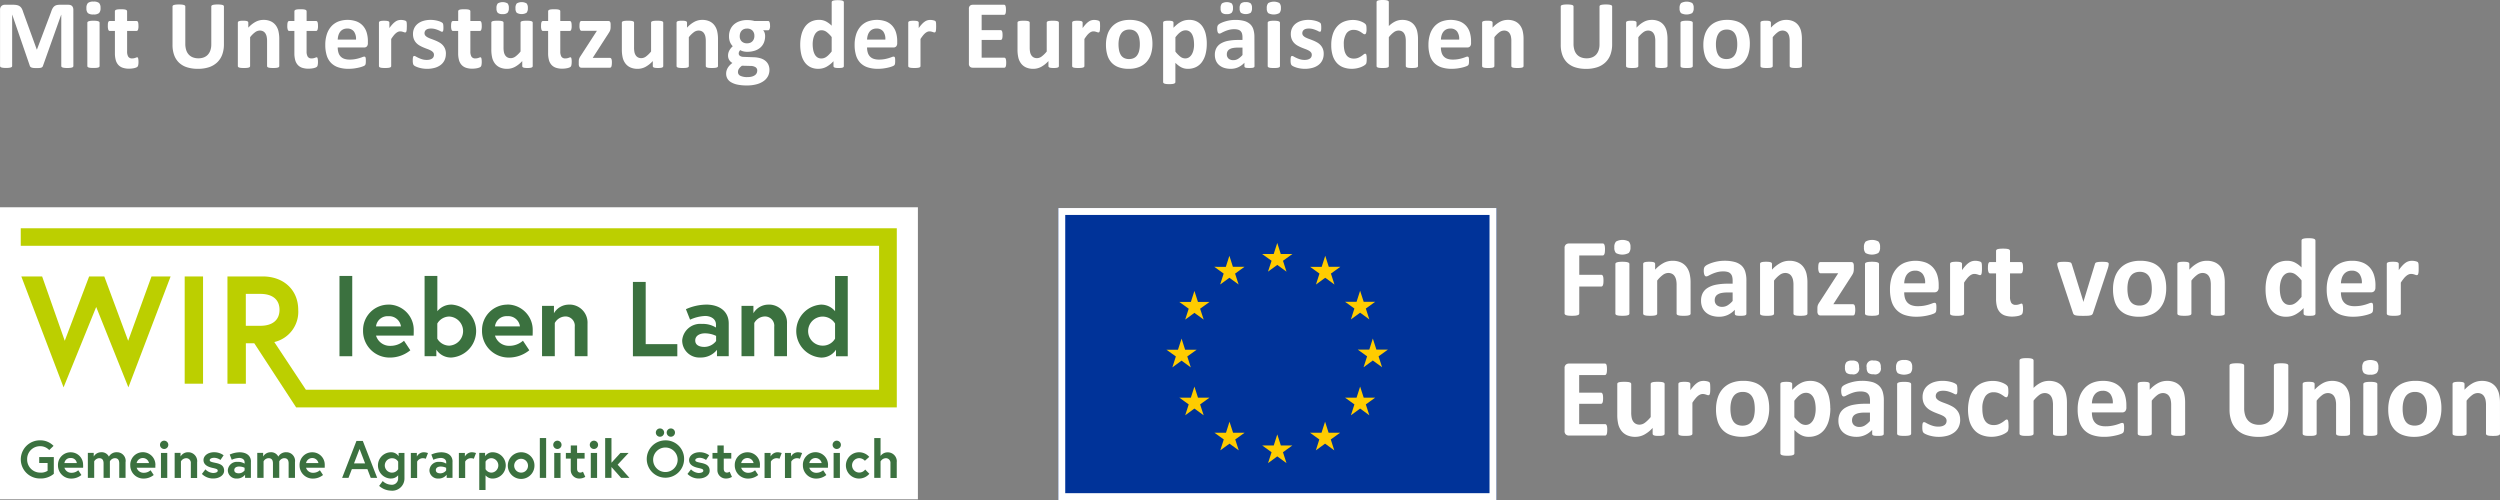 <svg id="Group_5" data-name="Group 5" xmlns="http://www.w3.org/2000/svg" xmlns:xlink="http://www.w3.org/1999/xlink" width="361.424" height="72.298" viewBox="0 0 361.424 72.298">
  <rect x="0" y="0" width="361.424" height="72.298" fill="#808080" stroke="none"/>
  <defs>
    <clipPath id="clip-path">
      <rect id="Rectangle_12" data-name="Rectangle 12" width="361.424" height="72.298" transform="translate(0 0)" fill="none"/>
    </clipPath>
  </defs>
  <rect id="Rectangle_6" data-name="Rectangle 6" width="132.7" height="42.22" transform="translate(0 29.965)" fill="#fff"/>
  <rect id="Rectangle_7" data-name="Rectangle 7" width="1.845" height="11.608" transform="translate(49.079 39.893)" fill="#3b713f"/>
  <g id="Group_4" data-name="Group 4">
    <g id="Group_3" data-name="Group 3" clip-path="url(#clip-path)">
      <path id="Path_105" data-name="Path 105" d="M56.139,44.039a3.67,3.67,0,0,0-3.652,3.688q0,.067,0,.135a3.824,3.824,0,0,0,3.818,3.83H56.4a4.651,4.651,0,0,0,2.921-1.049l-.914-1.38a2.933,2.933,0,0,1-2,.735,2.076,2.076,0,0,1-2.043-1.477H59.8c.014-.272.014-.551.014-.688a3.669,3.669,0,0,0-3.534-3.8l-.136,0M54.36,47.191a1.676,1.676,0,0,1,1.777-1.477,1.724,1.724,0,0,1,1.831,1.477Z" fill="#3b713f"/>
      <path id="Path_106" data-name="Path 106" d="M65.283,44.039a2.589,2.589,0,0,0-2.056.953v-5.1H61.382V51.5h1.7V50.55a2.513,2.513,0,0,0,2.2,1.137,3.837,3.837,0,0,0,0-7.653m-.327,5.937a2.022,2.022,0,0,1-1.736-1.014V46.776a2.022,2.022,0,0,1,1.736-1.014,2.107,2.107,0,0,1,0,4.208" fill="#3b713f"/>
      <path id="Path_107" data-name="Path 107" d="M73.344,44.039a3.676,3.676,0,0,0-3.659,3.693c0,.043,0,.087,0,.13a3.824,3.824,0,0,0,3.821,3.827H73.6a4.676,4.676,0,0,0,2.921-1.049l-.919-1.382a2.933,2.933,0,0,1-2,.735,2.076,2.076,0,0,1-2.043-1.477H77c.014-.272.014-.551.014-.688a3.669,3.669,0,0,0-3.534-3.8l-.136,0M71.56,47.186a1.677,1.677,0,0,1,1.784-1.477,1.706,1.706,0,0,1,1.825,1.477Z" fill="#3b713f"/>
      <path id="Path_108" data-name="Path 108" d="M82.263,44.039a2.5,2.5,0,0,0-2.179,1.246V44.223H78.362V51.5h1.845V46.694a1.793,1.793,0,0,1,1.443-.94,1.344,1.344,0,0,1,1.443,1.491V51.5h1.845V46.783a2.61,2.61,0,0,0-2.464-2.748c-.068,0-.135-.005-.2,0" fill="#3b713f"/>
      <path id="Path_109" data-name="Path 109" d="M93.348,40.758H91.5v10.75h6.42V49.752H93.348Z" fill="#3b713f"/>
      <path id="Path_110" data-name="Path 110" d="M102.036,44.039a7.408,7.408,0,0,0-2.873.66l.6,1.518a5.877,5.877,0,0,1,2.179-.538c.647,0,1.566.306,1.566,1.26v.415a3.544,3.544,0,0,0-2.029-.524,2.617,2.617,0,0,0-2.855,2.355c0,.018,0,.037,0,.055a2.467,2.467,0,0,0,2.485,2.449c.047,0,.1,0,.143-.005a2.951,2.951,0,0,0,2.4-1.11V51.5h1.7V46.755c0-1.661-1.226-2.723-3.316-2.723m1.484,5.277a2.163,2.163,0,0,1-1.688.844c-.565,0-1.321-.17-1.321-.933s.783-1.028,1.355-1.028a3.7,3.7,0,0,1,1.661.368v.749Z" fill="#3b713f"/>
      <path id="Path_111" data-name="Path 111" d="M111.1,44.039a2.518,2.518,0,0,0-2.179,1.246V44.223H107.2V51.5h1.845V46.694a1.793,1.793,0,0,1,1.443-.94,1.344,1.344,0,0,1,1.443,1.491V51.5h1.845V46.783a2.609,2.609,0,0,0-2.462-2.748q-.1-.006-.207,0" fill="#3b713f"/>
      <path id="Path_112" data-name="Path 112" d="M120.724,39.893v5.1a2.589,2.589,0,0,0-2.056-.953,3.837,3.837,0,0,0,0,7.653,2.505,2.505,0,0,0,2.192-1.137v.953h1.7V39.9h-1.838Zm0,9.062a2.022,2.022,0,0,1-1.736,1.014,2.1,2.1,0,1,1,1.736-3.193Z" fill="#3b713f"/>
      <path id="Path_113" data-name="Path 113" d="M18.53,49.268l-3.452-9.3H12.886l-3.524,9.3-3.271-9.3H3.082L9.189,56l4.718-11.622L18.562,56l6.1-16.027H21.9Z" fill="#bccf00"/>
      <rect id="Rectangle_8" data-name="Rectangle 8" width="2.655" height="15.503" transform="translate(26.7 39.968)" fill="#bccf00"/>
      <path id="Path_114" data-name="Path 114" d="M3,32.989v2.55H127.09v20.8H44.218l-4.562-6.89a4.486,4.486,0,0,0,3.459-4.657c0-2.839-2.063-4.827-5.14-4.827H32.882V55.477h2.662V49.629h1.219L42.816,58.9H129.65v-25.9H3ZM35.537,47.1V42.487h2.1c1.709,0,2.771.776,2.771,2.3S39.346,47.1,37.637,47.1Z" fill="#bccf00"/>
      <path id="Path_115" data-name="Path 115" d="M6.881,68.066v-1.13H5.669v-.858H7.78V68.5a2.909,2.909,0,0,1-1.974.674,2.758,2.758,0,0,1-.138-5.514h.1a2.63,2.63,0,0,1,1.974.8l-.626.606a1.764,1.764,0,0,0-1.348-.558A1.85,1.85,0,0,0,3.925,66.37c0,.016,0,.032,0,.048a1.88,1.88,0,0,0,1.851,1.907H5.8a1.771,1.771,0,0,0,1.076-.259" fill="#3b713f"/>
      <path id="Path_116" data-name="Path 116" d="M12.021,67.269c0,.068,0,.211-.007.347h-2.7a1.033,1.033,0,0,0,1.014.735,1.435,1.435,0,0,0,.987-.368l.456.688a2.32,2.32,0,0,1-1.45.517,1.9,1.9,0,0,1-1.94-1.86v-.04a1.822,1.822,0,0,1,1.744-1.9l.067,0a1.782,1.782,0,0,1,1.82,1.745c0,.045,0,.089,0,.134m-.906-.32a.836.836,0,0,0-.906-.728.83.83,0,0,0-.885.728Z" fill="#3b713f"/>
      <path id="Path_117" data-name="Path 117" d="M18.152,66.766v2.322H17.24V67c0-.5-.191-.763-.647-.763a.863.863,0,0,0-.708.463v2.383h-.912V67c0-.5-.191-.763-.647-.763a.9.9,0,0,0-.708.463v2.383H12.7V65.472h.85V66a1.253,1.253,0,0,1,1.069-.62,1.159,1.159,0,0,1,1.123.633,1.266,1.266,0,0,1,1.151-.633A1.249,1.249,0,0,1,18.169,66.6a1.179,1.179,0,0,1-.007.157" fill="#3b713f"/>
      <path id="Path_118" data-name="Path 118" d="M22.459,67.269v.347h-2.7a1.034,1.034,0,0,0,1.021.734,1.435,1.435,0,0,0,.987-.368l.456.688a2.32,2.32,0,0,1-1.45.517,1.9,1.9,0,0,1-1.94-1.86v-.04a1.819,1.819,0,1,1,3.635-.139c0,.04,0,.079,0,.119m-.926-.32a.914.914,0,0,0-1.791,0Z" fill="#3b713f"/>
      <path id="Path_119" data-name="Path 119" d="M23.732,63.709a.6.6,0,0,1,0,1.2h0a.6.6,0,0,1,0-1.2Zm-.463,1.77h.912v3.615h-.912Z" fill="#3b713f"/>
      <path id="Path_120" data-name="Path 120" d="M28.5,66.757V69.1h-.912V66.984a.667.667,0,0,0-.583-.74.647.647,0,0,0-.132,0,.881.881,0,0,0-.715.463v2.383H25.25V65.472H26.1V66a1.247,1.247,0,0,1,1.083-.62,1.3,1.3,0,0,1,1.329,1.27c0,.031,0,.061,0,.092" fill="#3b713f"/>
      <path id="Path_121" data-name="Path 121" d="M29.7,67.862a1.689,1.689,0,0,0,1.089.517c.374,0,.688-.109.688-.327s-.17-.279-.715-.4c-.715-.15-1.341-.456-1.341-1.144,0-.565.565-1.13,1.552-1.13a2.293,2.293,0,0,1,1.355.443l-.456.674a1.66,1.66,0,0,0-.9-.313c-.34,0-.654.123-.654.34s.245.272.858.4c.715.15,1.226.388,1.226,1.137,0,.62-.654,1.117-1.58,1.117a2.27,2.27,0,0,1-1.634-.66l.511-.66Z" fill="#3b713f"/>
      <path id="Path_122" data-name="Path 122" d="M36.273,66.732v2.356h-.844v-.456a1.466,1.466,0,0,1-1.191.551,1.218,1.218,0,0,1-1.3-1.133c0-.026,0-.053,0-.079a1.3,1.3,0,0,1,1.391-1.2l.025,0a1.78,1.78,0,0,1,1.008.259v-.2c0-.47-.456-.626-.776-.626a2.943,2.943,0,0,0-1.083.266l-.293-.756a3.641,3.641,0,0,1,1.423-.327c1.035,0,1.648.524,1.648,1.348M35.362,68v-.377a1.875,1.875,0,0,0-.824-.177c-.279,0-.667.123-.667.511s.374.47.654.47a1.061,1.061,0,0,0,.837-.422" fill="#3b713f"/>
      <path id="Path_123" data-name="Path 123" d="M42.646,66.766v2.322h-.919V67c0-.5-.191-.763-.647-.763a.863.863,0,0,0-.708.463v2.383H39.46V67c0-.5-.191-.763-.647-.763a.848.848,0,0,0-.708.463v2.383h-.913V65.472h.851V66a1.253,1.253,0,0,1,1.069-.62,1.159,1.159,0,0,1,1.123.633,1.266,1.266,0,0,1,1.151-.633A1.249,1.249,0,0,1,42.659,66.6a1.164,1.164,0,0,1-.007.156" fill="#3b713f"/>
      <path id="Path_124" data-name="Path 124" d="M46.949,67.269c0,.068,0,.211-.007.347h-2.7a1.033,1.033,0,0,0,1.014.735,1.435,1.435,0,0,0,.987-.368l.456.688a2.312,2.312,0,0,1-1.443.517,1.9,1.9,0,0,1-1.946-1.852c0-.016,0-.032,0-.048a1.822,1.822,0,0,1,1.744-1.9l.067,0a1.789,1.789,0,0,1,1.827,1.75c0,.043,0,.086,0,.129m-.912-.32a.914.914,0,0,0-1.791,0Z" fill="#3b713f"/>
      <path id="Path_125" data-name="Path 125" d="M51.521,63.75h.933l2.077,5.338H53.6l-.484-1.268H50.87l-.49,1.266h-.919l2.07-5.338Zm-.34,3.241h1.6l-.8-2.083-.8,2.083" fill="#3b713f"/>
      <path id="Path_126" data-name="Path 126" d="M56.541,69.183a1.9,1.9,0,1,1,0-3.8,1.29,1.29,0,0,1,1.087.571v-.47h.844v3.643a1.764,1.764,0,0,1-1.71,1.815,1.831,1.831,0,0,1-.234-.009,2.673,2.673,0,0,1-1.716-.688l.517-.7a1.834,1.834,0,0,0,1.2.531.9.9,0,0,0,1.02-.762.887.887,0,0,0,.008-.171v-.436a1.3,1.3,0,0,1-1.021.47m1.028-2.431a1,1,0,0,0-.865-.5,1.042,1.042,0,1,0,.865,1.58v-1.08Z" fill="#3b713f"/>
      <path id="Path_127" data-name="Path 127" d="M61.872,65.5l-.32.824a1.087,1.087,0,0,0-.436-.082.956.956,0,0,0-.81.49V69.1h-.912V65.479h.87V66a1.175,1.175,0,0,1,.98-.62,1.965,1.965,0,0,1,.626.116" fill="#3b713f"/>
      <path id="Path_128" data-name="Path 128" d="M65.419,66.732v2.356h-.844v-.456a1.466,1.466,0,0,1-1.191.551,1.218,1.218,0,0,1-1.3-1.133c0-.026,0-.053,0-.079a1.3,1.3,0,0,1,1.391-1.2l.025,0a1.78,1.78,0,0,1,1.008.259v-.2c0-.47-.456-.626-.776-.626a2.943,2.943,0,0,0-1.083.266l-.293-.756a3.641,3.641,0,0,1,1.423-.327c1.035,0,1.648.524,1.648,1.348M64.5,68v-.374a1.875,1.875,0,0,0-.824-.177c-.279,0-.667.123-.667.511s.374.47.654.47a1.061,1.061,0,0,0,.837-.422" fill="#3b713f"/>
      <path id="Path_129" data-name="Path 129" d="M68.817,65.5l-.32.824a1.087,1.087,0,0,0-.436-.082.956.956,0,0,0-.81.49V69.1h-.912V65.479h.87V66a1.177,1.177,0,0,1,.98-.62,1.965,1.965,0,0,1,.626.116" fill="#3b713f"/>
      <path id="Path_130" data-name="Path 130" d="M70.127,65.479v.47a1.3,1.3,0,0,1,1.089-.565,1.9,1.9,0,0,1,0,3.8,1.278,1.278,0,0,1-1.021-.47v2.124h-.908V65.473h.84Zm.068,2.349a1,1,0,0,0,.865.5,1.047,1.047,0,0,0,0-2.09.989.989,0,0,0-.865.5v1.09Z" fill="#3b713f"/>
      <path id="Path_131" data-name="Path 131" d="M77.267,67.284a1.927,1.927,0,1,1-1.954-1.9h.027a1.9,1.9,0,0,1,1.927,1.873v.027m-.933,0a1,1,0,1,0-1,1.042.986.986,0,0,0,1-.972c0-.024,0-.047,0-.07" fill="#3b713f"/>
      <rect id="Rectangle_9" data-name="Rectangle 9" width="0.912" height="5.76" transform="translate(78.042 63.328)" fill="#3b713f"/>
      <path id="Path_132" data-name="Path 132" d="M80.582,63.709a.6.6,0,0,1,0,1.2h0a.6.6,0,0,1,0-1.2Zm-.456,1.77h.912v3.615h-.912Z" fill="#3b713f"/>
      <path id="Path_133" data-name="Path 133" d="M81.808,65.479h.708V64.4h.912v1.076h1.089V66.3H83.428v1.45c0,.443.231.572.47.572a.731.731,0,0,0,.381-.129l.334.749a1.618,1.618,0,0,1-.865.238A1.207,1.207,0,0,1,82.514,68c0-.034,0-.068,0-.1V66.3h-.708Z" fill="#3b713f"/>
      <path id="Path_134" data-name="Path 134" d="M85.865,63.709a.6.6,0,1,1-.6.6.6.6,0,0,1,.6-.6m-.456,1.77h.912v3.615h-.912Z" fill="#3b713f"/>
      <path id="Path_135" data-name="Path 135" d="M88.4,66.9l1.3-1.423h1.178l-1.586,1.7L91,69.085H89.791L88.4,67.518v1.57h-.912v-5.76H88.4Z" fill="#3b713f"/>
      <path id="Path_136" data-name="Path 136" d="M98.9,66.419a2.7,2.7,0,1,1-2.7-2.757,2.66,2.66,0,0,1,2.7,2.618c0,.046,0,.093,0,.139m-.933,0a1.772,1.772,0,1,0,0,.1c0-.033,0-.065,0-.1m-2.553-4.48a.6.6,0,0,1,0,1.2h0a.6.6,0,0,1,0-1.2h0m1.573,0a.6.6,0,1,1-.006,0h.006" fill="#3b713f"/>
      <path id="Path_137" data-name="Path 137" d="M99.9,67.862a1.706,1.706,0,0,0,1.089.517c.374,0,.688-.109.688-.327s-.17-.279-.715-.4c-.715-.15-1.341-.456-1.341-1.144,0-.565.565-1.13,1.552-1.13a2.293,2.293,0,0,1,1.355.443l-.456.674a1.7,1.7,0,0,0-.9-.313c-.34,0-.654.123-.654.34s.245.272.851.4c.715.15,1.226.388,1.226,1.137,0,.62-.654,1.117-1.58,1.117a2.244,2.244,0,0,1-1.627-.66l.511-.66Z" fill="#3b713f"/>
      <path id="Path_138" data-name="Path 138" d="M103.009,65.479h.708V64.4h.912v1.076h1.093V66.3h-1.089v1.45c0,.443.232.572.47.572a.731.731,0,0,0,.381-.129l.334.749a1.63,1.63,0,0,1-.871.238A1.207,1.207,0,0,1,103.713,68c0-.034,0-.068,0-.1V66.3h-.708v-.824Z" fill="#3b713f"/>
      <path id="Path_139" data-name="Path 139" d="M109.858,67.269c0,.068,0,.211-.007.347h-2.7a1.033,1.033,0,0,0,1.014.735,1.46,1.46,0,0,0,.994-.368l.456.688a2.32,2.32,0,0,1-1.45.517,1.9,1.9,0,0,1-1.94-1.86v-.04a1.824,1.824,0,0,1,1.746-1.9l.072,0a1.784,1.784,0,0,1,1.827,1.742c0,.046,0,.091,0,.137m-.926-.32a.914.914,0,0,0-1.791,0Z" fill="#3b713f"/>
      <path id="Path_140" data-name="Path 140" d="M113.01,65.5l-.32.824a1.087,1.087,0,0,0-.436-.082.956.956,0,0,0-.81.49V69.1h-.912V65.479h.871V66a1.177,1.177,0,0,1,.98-.62,1.965,1.965,0,0,1,.626.116" fill="#3b713f"/>
      <path id="Path_141" data-name="Path 141" d="M115.958,65.5l-.32.824a1.087,1.087,0,0,0-.436-.082.956.956,0,0,0-.81.49V69.1h-.912V65.479h.871V66a1.177,1.177,0,0,1,.98-.62,1.965,1.965,0,0,1,.626.116" fill="#3b713f"/>
      <path id="Path_142" data-name="Path 142" d="M119.7,67.269c0,.068,0,.211-.007.347H117a1.033,1.033,0,0,0,1.014.735,1.46,1.46,0,0,0,.994-.368l.456.688a2.32,2.32,0,0,1-1.45.517,1.9,1.9,0,0,1-1.94-1.86v-.04a1.819,1.819,0,1,1,3.635-.139c0,.04,0,.079,0,.119m-.919-.32a.914.914,0,0,0-1.791,0Z" fill="#3b713f"/>
      <path id="Path_143" data-name="Path 143" d="M120.969,63.709a.6.6,0,0,1,0,1.2h0a.6.6,0,0,1,0-1.2Zm-.456,1.77h.912v3.615h-.912Z" fill="#3b713f"/>
      <path id="Path_144" data-name="Path 144" d="M125.082,67.883l.6.613a1.949,1.949,0,0,1-1.491.688,1.9,1.9,0,1,1,0-3.8,1.939,1.939,0,0,1,1.477.667l-.633.565a1.11,1.11,0,0,0-.844-.381,1.042,1.042,0,0,0,0,2.083,1.06,1.06,0,0,0,.892-.443" fill="#3b713f"/>
      <path id="Path_145" data-name="Path 145" d="M129.643,66.753V69.1h-.912V66.984a.667.667,0,0,0-.583-.74.647.647,0,0,0-.132,0,.893.893,0,0,0-.715.47v2.376h-.912v-5.76h.912v2.59a1.227,1.227,0,0,1,1.021-.524,1.3,1.3,0,0,1,1.329,1.27c0,.031,0,.061,0,.092" fill="#3b713f"/>
      <path id="Path_146" data-name="Path 146" d="M10.608,9.535a.219.219,0,0,1-.039.127.267.267,0,0,1-.14.091,1.352,1.352,0,0,1-.271.056,3.576,3.576,0,0,1-.429.021,3.5,3.5,0,0,1-.421-.021,1.273,1.273,0,0,1-.268-.056.289.289,0,0,1-.14-.091.208.208,0,0,1-.042-.127v-7.4H8.843l-2.636,7.4a.345.345,0,0,1-.091.151.441.441,0,0,1-.172.1,1.188,1.188,0,0,1-.278.046c-.113.007-.248.01-.408.01s-.3-.006-.407-.017a1.227,1.227,0,0,1-.278-.057A.506.506,0,0,1,4.4,9.662a.268.268,0,0,1-.085-.134l-2.545-7.4H1.757v7.4a.226.226,0,0,1-.038.127.276.276,0,0,1-.144.091,1.433,1.433,0,0,1-.271.056,3.492,3.492,0,0,1-.425.021,3.507,3.507,0,0,1-.422-.021,1.337,1.337,0,0,1-.271-.056.267.267,0,0,1-.14-.091.219.219,0,0,1-.039-.127V1.427A.741.741,0,0,1,.2.879.681.681,0,0,1,.7.689H1.912a2.558,2.558,0,0,1,.556.053,1.079,1.079,0,0,1,.4.176,1,1,0,0,1,.281.323,2.316,2.316,0,0,1,.2.5L5.315,7.158h.028L7.381,1.751a2.918,2.918,0,0,1,.2-.5A1.184,1.184,0,0,1,7.835.921.833.833,0,0,1,8.176.742,1.774,1.774,0,0,1,8.632.689H9.877A1,1,0,0,1,10.2.738a.567.567,0,0,1,.225.144.635.635,0,0,1,.133.233.966.966,0,0,1,.046.312Z" fill="#fff"/>
      <path id="Path_147" data-name="Path 147" d="M14.534,1.153a.992.992,0,0,1-.218.738,1.2,1.2,0,0,1-.809.2,1.2,1.2,0,0,1-.805-.2.962.962,0,0,1-.207-.71,1.018,1.018,0,0,1,.214-.742,1.186,1.186,0,0,1,.812-.207,1.184,1.184,0,0,1,.8.2.965.965,0,0,1,.211.713m-.134,8.4a.191.191,0,0,1-.042.123.307.307,0,0,1-.144.088,1.2,1.2,0,0,1-.271.052,5.121,5.121,0,0,1-.858,0,1.184,1.184,0,0,1-.27-.052.307.307,0,0,1-.144-.088.186.186,0,0,1-.043-.123V3.291a.186.186,0,0,1,.043-.123.326.326,0,0,1,.144-.092,1.253,1.253,0,0,1,.27-.059,4.194,4.194,0,0,1,.858,0,1.264,1.264,0,0,1,.271.059.326.326,0,0,1,.144.092.191.191,0,0,1,.042.123Z" fill="#fff"/>
      <path id="Path_148" data-name="Path 148" d="M20.021,8.93a2.184,2.184,0,0,1-.039.474.5.5,0,0,1-.1.233.558.558,0,0,1-.186.119,1.686,1.686,0,0,1-.288.092,3.165,3.165,0,0,1-.359.059,3.612,3.612,0,0,1-.39.022,2.809,2.809,0,0,1-.914-.134,1.516,1.516,0,0,1-.639-.411,1.711,1.711,0,0,1-.373-.7,3.674,3.674,0,0,1-.12-1V4.472h-.752q-.133,0-.2-.165a1.538,1.538,0,0,1-.07-.552A3.024,3.024,0,0,1,15.6,3.41a.86.86,0,0,1,.053-.222.262.262,0,0,1,.088-.115.212.212,0,0,1,.123-.036h.745v-1.4a.214.214,0,0,1,.039-.126.291.291,0,0,1,.141-.1,1.165,1.165,0,0,1,.274-.056c.115-.011.257-.017.425-.017s.317.006.433.017a1.1,1.1,0,0,1,.27.056.312.312,0,0,1,.141.1.2.2,0,0,1,.042.126v1.4H19.74a.217.217,0,0,1,.123.036.262.262,0,0,1,.088.115A.825.825,0,0,1,20,3.41a2.787,2.787,0,0,1,.018.345,1.561,1.561,0,0,1-.07.552q-.071.165-.2.165H18.376V7.418a1.464,1.464,0,0,0,.162.77.625.625,0,0,0,.576.257,1.147,1.147,0,0,0,.253-.025,1.591,1.591,0,0,0,.2-.056c.058-.021.107-.04.147-.056a.279.279,0,0,1,.109-.025.145.145,0,0,1,.081.025.162.162,0,0,1,.06.1,1.455,1.455,0,0,1,.038.2,2.365,2.365,0,0,1,.018.323" fill="#fff"/>
      <path id="Path_149" data-name="Path 149" d="M32.372,6.4a4.275,4.275,0,0,1-.246,1.5A2.936,2.936,0,0,1,31.4,9.015a3.137,3.137,0,0,1-1.181.7A5.03,5.03,0,0,1,28.6,9.95a5.116,5.116,0,0,1-1.539-.214,2.983,2.983,0,0,1-1.153-.651A2.824,2.824,0,0,1,25.191,8a4.25,4.25,0,0,1-.25-1.523V.942a.2.2,0,0,1,.043-.126.3.3,0,0,1,.151-.092,1.577,1.577,0,0,1,.284-.056A3.94,3.94,0,0,1,25.87.647a3.83,3.83,0,0,1,.442.021,1.5,1.5,0,0,1,.281.056.324.324,0,0,1,.152.092.2.2,0,0,1,.045.126V6.315a2.945,2.945,0,0,0,.134.938,1.718,1.718,0,0,0,.383.658,1.592,1.592,0,0,0,.6.39,2.193,2.193,0,0,0,.776.13,2.15,2.15,0,0,0,.781-.133,1.563,1.563,0,0,0,.583-.39,1.781,1.781,0,0,0,.369-.633,2.6,2.6,0,0,0,.13-.855V.942a.208.208,0,0,1,.042-.126.3.3,0,0,1,.148-.092,1.5,1.5,0,0,1,.285-.056,3.93,3.93,0,0,1,.446-.021,3.78,3.78,0,0,1,.44.021,1.5,1.5,0,0,1,.277.056.3.3,0,0,1,.148.092.208.208,0,0,1,.042.126Z" fill="#fff"/>
      <path id="Path_150" data-name="Path 150" d="M40.375,9.549a.191.191,0,0,1-.042.123.306.306,0,0,1-.141.088,1.13,1.13,0,0,1-.27.052,4.212,4.212,0,0,1-.426.018,4.286,4.286,0,0,1-.432-.018,1.14,1.14,0,0,1-.271-.052.307.307,0,0,1-.14-.088.186.186,0,0,1-.043-.123V5.97a3.047,3.047,0,0,0-.066-.717,1.428,1.428,0,0,0-.193-.447.867.867,0,0,0-.328-.288,1.014,1.014,0,0,0-.467-.1,1.173,1.173,0,0,0-.682.246,3.661,3.661,0,0,0-.717.717v4.17a.191.191,0,0,1-.042.123.307.307,0,0,1-.144.088,1.2,1.2,0,0,1-.271.052,5.109,5.109,0,0,1-.857,0,1.183,1.183,0,0,1-.271-.052.307.307,0,0,1-.144-.088.192.192,0,0,1-.043-.123V3.277a.212.212,0,0,1,.036-.123.246.246,0,0,1,.126-.088,1,1,0,0,1,.236-.053,3,3,0,0,1,.362-.018,3.188,3.188,0,0,1,.373.018.834.834,0,0,1,.228.053.252.252,0,0,1,.116.088.219.219,0,0,1,.035.123V4a3.988,3.988,0,0,1,1.058-.844,2.4,2.4,0,0,1,1.121-.281,2.482,2.482,0,0,1,1.08.211,1.877,1.877,0,0,1,.709.573,2.306,2.306,0,0,1,.39.847,4.931,4.931,0,0,1,.12,1.168Z" fill="#fff"/>
      <path id="Path_151" data-name="Path 151" d="M45.968,8.93a2.183,2.183,0,0,1-.039.474.5.5,0,0,1-.1.233.558.558,0,0,1-.186.119,1.686,1.686,0,0,1-.288.092,3.165,3.165,0,0,1-.359.059,3.612,3.612,0,0,1-.39.022A2.809,2.809,0,0,1,43.69,9.8a1.516,1.516,0,0,1-.639-.411,1.722,1.722,0,0,1-.373-.7,3.674,3.674,0,0,1-.12-1V4.472h-.752q-.134,0-.2-.165a1.538,1.538,0,0,1-.07-.552,3.024,3.024,0,0,1,.017-.345.86.86,0,0,1,.053-.222.262.262,0,0,1,.088-.115.212.212,0,0,1,.123-.036h.745v-1.4a.214.214,0,0,1,.039-.126.291.291,0,0,1,.141-.1,1.165,1.165,0,0,1,.274-.056c.115-.011.257-.017.425-.017s.317.006.433.017a1.1,1.1,0,0,1,.27.056.312.312,0,0,1,.141.1.2.2,0,0,1,.042.126v1.4h1.364a.217.217,0,0,1,.123.036.262.262,0,0,1,.088.115.825.825,0,0,1,.052.222,2.787,2.787,0,0,1,.018.345,1.561,1.561,0,0,1-.07.552q-.07.165-.2.165H44.323V7.418a1.464,1.464,0,0,0,.162.77.625.625,0,0,0,.576.257,1.147,1.147,0,0,0,.253-.025,1.59,1.59,0,0,0,.2-.056c.058-.021.107-.04.147-.056a.279.279,0,0,1,.109-.025.145.145,0,0,1,.081.025.162.162,0,0,1,.06.1,1.455,1.455,0,0,1,.038.2,2.365,2.365,0,0,1,.018.323" fill="#fff"/>
      <path id="Path_152" data-name="Path 152" d="M53.183,6.23a.68.68,0,0,1-.144.478.512.512,0,0,1-.4.155H48.824a2.582,2.582,0,0,0,.1.728,1.394,1.394,0,0,0,.3.556,1.32,1.32,0,0,0,.534.348,2.305,2.305,0,0,0,.784.119,4.381,4.381,0,0,0,.816-.067,5.57,5.57,0,0,0,.608-.147c.171-.054.312-.1.425-.148a.778.778,0,0,1,.274-.067.2.2,0,0,1,.105.025.175.175,0,0,1,.071.088.612.612,0,0,1,.038.179c.007.077.011.175.011.292s0,.191-.007.264a1.869,1.869,0,0,1-.021.186.484.484,0,0,1-.042.13.527.527,0,0,1-.074.1.858.858,0,0,1-.25.133,3.838,3.838,0,0,1-.52.166q-.316.08-.724.141a6.151,6.151,0,0,1-.872.059,4.6,4.6,0,0,1-1.465-.211,2.619,2.619,0,0,1-1.052-.64,2.655,2.655,0,0,1-.629-1.083,5.091,5.091,0,0,1-.207-1.533,4.885,4.885,0,0,1,.218-1.508,3.159,3.159,0,0,1,.633-1.139,2.722,2.722,0,0,1,1.008-.714,3.893,3.893,0,0,1,2.686-.014,2.448,2.448,0,0,1,.917.643,2.6,2.6,0,0,1,.527.974,4.236,4.236,0,0,1,.169,1.224Zm-1.715-.506a1.822,1.822,0,0,0-.3-1.171,1.158,1.158,0,0,0-.988-.425,1.292,1.292,0,0,0-.587.126,1.208,1.208,0,0,0-.414.341,1.527,1.527,0,0,0-.253.507,2.528,2.528,0,0,0-.1.622Z" fill="#fff"/>
      <path id="Path_153" data-name="Path 153" d="M58.811,3.861c0,.169-.005.307-.014.415a1.385,1.385,0,0,1-.042.253.257.257,0,0,1-.074.127.188.188,0,0,1-.116.035.375.375,0,0,1-.127-.025l-.158-.053c-.059-.018-.123-.036-.193-.052a.994.994,0,0,0-.232-.025.783.783,0,0,0-.3.06,1.256,1.256,0,0,0-.3.186,2.272,2.272,0,0,0-.331.338,5.543,5.543,0,0,0-.369.52V9.55a.191.191,0,0,1-.042.123.315.315,0,0,1-.144.088,1.24,1.24,0,0,1-.271.052,5.109,5.109,0,0,1-.857,0,1.24,1.24,0,0,1-.271-.052.315.315,0,0,1-.144-.088.191.191,0,0,1-.042-.123V3.277a.208.208,0,0,1,.035-.122.257.257,0,0,1,.126-.089,1,1,0,0,1,.236-.052A3.009,3.009,0,0,1,55.542,3a3.188,3.188,0,0,1,.373.018.839.839,0,0,1,.228.052.254.254,0,0,1,.116.089.208.208,0,0,1,.035.122v.781a5.031,5.031,0,0,1,.464-.58,2.635,2.635,0,0,1,.415-.362,1.3,1.3,0,0,1,.393-.187,1.529,1.529,0,0,1,.394-.052c.061,0,.127,0,.2.01a2.008,2.008,0,0,1,.218.035,1.725,1.725,0,0,1,.2.056.424.424,0,0,1,.123.067.226.226,0,0,1,.056.078.612.612,0,0,1,.032.116,1.858,1.858,0,0,1,.021.221c0,.1.007.232.007.4" fill="#fff"/>
      <path id="Path_154" data-name="Path 154" d="M64.459,7.777a2.116,2.116,0,0,1-.2.942,1.887,1.887,0,0,1-.566.682,2.541,2.541,0,0,1-.865.411,4.055,4.055,0,0,1-1.083.138,4.138,4.138,0,0,1-.671-.053,4.192,4.192,0,0,1-.573-.133,3.048,3.048,0,0,1-.422-.166,1.027,1.027,0,0,1-.245-.158.482.482,0,0,1-.12-.232,1.946,1.946,0,0,1-.042-.468,2.842,2.842,0,0,1,.014-.326.784.784,0,0,1,.042-.2.187.187,0,0,1,.07-.1.216.216,0,0,1,.106-.025.535.535,0,0,1,.228.088c.1.059.226.123.376.194a4.061,4.061,0,0,0,.524.2,2.313,2.313,0,0,0,.678.091,1.663,1.663,0,0,0,.426-.049,1.071,1.071,0,0,0,.323-.141.6.6,0,0,0,.208-.232.724.724,0,0,0,.07-.323.538.538,0,0,0-.13-.362,1.158,1.158,0,0,0-.345-.264,3.98,3.98,0,0,0-.485-.211c-.18-.066-.365-.138-.555-.218a5.209,5.209,0,0,1-.556-.274,2.127,2.127,0,0,1-.485-.38,1.732,1.732,0,0,1-.344-.542,1.985,1.985,0,0,1-.13-.759,1.944,1.944,0,0,1,.175-.826,1.819,1.819,0,0,1,.507-.644,2.382,2.382,0,0,1,.805-.414,3.556,3.556,0,0,1,1.065-.148,3.825,3.825,0,0,1,.573.042,4,4,0,0,1,.5.106,2.4,2.4,0,0,1,.38.137,1.231,1.231,0,0,1,.221.126.337.337,0,0,1,.095.106.454.454,0,0,1,.043.126q.014.074.024.183c.007.073.011.163.011.271,0,.126,0,.23-.011.309a.83.83,0,0,1-.035.19.166.166,0,0,1-.067.095.2.2,0,0,1-.1.025.485.485,0,0,1-.2-.074,3.376,3.376,0,0,0-.334-.158A3.954,3.954,0,0,0,62.9,4.2a2.244,2.244,0,0,0-.6-.073,1.544,1.544,0,0,0-.415.049.807.807,0,0,0-.288.14.6.6,0,0,0-.169.215.635.635,0,0,0-.056.264.527.527,0,0,0,.133.365,1.216,1.216,0,0,0,.352.26,3.892,3.892,0,0,0,.5.211q.278.1.562.215a5.251,5.251,0,0,1,.562.27,2.129,2.129,0,0,1,.5.38,1.746,1.746,0,0,1,.351.538,1.866,1.866,0,0,1,.134.742" fill="#fff"/>
      <path id="Path_155" data-name="Path 155" d="M69.644,8.93a2.184,2.184,0,0,1-.039.474.5.5,0,0,1-.1.233.558.558,0,0,1-.186.119,1.686,1.686,0,0,1-.288.092,3.164,3.164,0,0,1-.359.059,3.612,3.612,0,0,1-.39.022,2.809,2.809,0,0,1-.914-.134,1.516,1.516,0,0,1-.639-.411,1.722,1.722,0,0,1-.373-.7,3.675,3.675,0,0,1-.12-1V4.472h-.752q-.134,0-.2-.165a1.538,1.538,0,0,1-.07-.552,3.024,3.024,0,0,1,.017-.345.86.86,0,0,1,.053-.222.262.262,0,0,1,.088-.115.212.212,0,0,1,.123-.036h.745v-1.4a.214.214,0,0,1,.039-.126.291.291,0,0,1,.141-.1,1.165,1.165,0,0,1,.274-.056c.115-.011.257-.017.425-.017s.317.006.433.017a1.1,1.1,0,0,1,.27.056.312.312,0,0,1,.141.1A.2.2,0,0,1,68,1.638v1.4h1.364a.217.217,0,0,1,.123.036.262.262,0,0,1,.088.115.825.825,0,0,1,.052.222,2.787,2.787,0,0,1,.018.345,1.561,1.561,0,0,1-.07.552q-.07.165-.2.165H68V7.418a1.464,1.464,0,0,0,.162.77.625.625,0,0,0,.576.257,1.147,1.147,0,0,0,.253-.025,1.59,1.59,0,0,0,.2-.056c.058-.021.107-.04.147-.056a.279.279,0,0,1,.109-.025.145.145,0,0,1,.081.025.162.162,0,0,1,.06.1,1.455,1.455,0,0,1,.038.2,2.365,2.365,0,0,1,.018.323" fill="#fff"/>
      <path id="Path_156" data-name="Path 156" d="M77.014,9.549a.219.219,0,0,1-.035.123.268.268,0,0,1-.123.088.945.945,0,0,1-.232.052,3.021,3.021,0,0,1-.362.018,3.18,3.18,0,0,1-.377-.018.887.887,0,0,1-.228-.052.259.259,0,0,1-.119-.088.212.212,0,0,1-.036-.123V8.825a3.96,3.96,0,0,1-1.057.843,2.375,2.375,0,0,1-1.115.282,2.509,2.509,0,0,1-1.086-.211,1.873,1.873,0,0,1-.71-.577,2.313,2.313,0,0,1-.386-.847,5.181,5.181,0,0,1-.117-1.2V3.277a.2.2,0,0,1,.039-.123.279.279,0,0,1,.141-.088,1.228,1.228,0,0,1,.274-.053,5.074,5.074,0,0,1,.854,0,1.245,1.245,0,0,1,.271.053.3.3,0,0,1,.144.088.189.189,0,0,1,.042.123V6.821a3.4,3.4,0,0,0,.063.752,1.339,1.339,0,0,0,.193.447.892.892,0,0,0,.331.288,1.014,1.014,0,0,0,.467.1,1.16,1.16,0,0,0,.679-.246,4.011,4.011,0,0,0,.727-.718V3.277a.2.2,0,0,1,.039-.123.279.279,0,0,1,.141-.088,1.222,1.222,0,0,1,.27-.053,5.121,5.121,0,0,1,.858,0,1.179,1.179,0,0,1,.267.053.3.3,0,0,1,.141.088.189.189,0,0,1,.042.123ZM73.562,1.16a.987.987,0,0,1-.186.686.981.981,0,0,1-.707.193,1,1,0,0,1-.71-.187.929.929,0,0,1-.182-.657.986.986,0,0,1,.189-.7,1.426,1.426,0,0,1,1.417,0,.957.957,0,0,1,.179.664m2.749,0a.981.981,0,0,1-.187.686,1.414,1.414,0,0,1-1.416.006.928.928,0,0,1-.183-.657,1,1,0,0,1,.186-.7,1.426,1.426,0,0,1,1.417,0,.94.94,0,0,1,.183.664" fill="#fff"/>
      <path id="Path_157" data-name="Path 157" d="M82.649,8.93a2.183,2.183,0,0,1-.039.474.5.5,0,0,1-.1.233.558.558,0,0,1-.186.119,1.686,1.686,0,0,1-.288.092,3.164,3.164,0,0,1-.359.059,3.612,3.612,0,0,1-.39.022,2.809,2.809,0,0,1-.914-.134,1.516,1.516,0,0,1-.639-.411,1.711,1.711,0,0,1-.373-.7,3.674,3.674,0,0,1-.12-1V4.472h-.752q-.133,0-.2-.165a1.538,1.538,0,0,1-.07-.552,3.024,3.024,0,0,1,.017-.345.86.86,0,0,1,.053-.222.262.262,0,0,1,.088-.115.212.212,0,0,1,.123-.036h.745v-1.4a.214.214,0,0,1,.039-.126.291.291,0,0,1,.141-.1,1.165,1.165,0,0,1,.274-.056c.115-.011.257-.017.425-.017s.317.006.433.017a1.1,1.1,0,0,1,.27.056.312.312,0,0,1,.141.1A.2.2,0,0,1,81,1.638v1.4h1.364a.217.217,0,0,1,.123.036.262.262,0,0,1,.088.115.825.825,0,0,1,.052.222,2.787,2.787,0,0,1,.018.345,1.561,1.561,0,0,1-.07.552q-.071.165-.2.165H81V7.418a1.464,1.464,0,0,0,.162.77.625.625,0,0,0,.576.257A1.147,1.147,0,0,0,82,8.42a1.591,1.591,0,0,0,.2-.056c.058-.021.107-.04.147-.056a.279.279,0,0,1,.109-.025.145.145,0,0,1,.081.025.162.162,0,0,1,.06.1,1.454,1.454,0,0,1,.038.2,2.365,2.365,0,0,1,.018.323" fill="#fff"/>
      <path id="Path_158" data-name="Path 158" d="M88.458,9.064a2.458,2.458,0,0,1-.021.348,1.019,1.019,0,0,1-.056.229.221.221,0,0,1-.092.115.241.241,0,0,1-.126.032h-4.1a.353.353,0,0,1-.291-.126.667.667,0,0,1-.1-.415V8.923a2.253,2.253,0,0,1,.01-.228.865.865,0,0,1,.043-.2,1.229,1.229,0,0,1,.084-.193,2.132,2.132,0,0,1,.137-.218l2.348-3.629H84.071c-.088,0-.16-.056-.214-.169a1.327,1.327,0,0,1-.081-.541,2.685,2.685,0,0,1,.018-.341.806.806,0,0,1,.053-.218.243.243,0,0,1,.091-.116.251.251,0,0,1,.133-.035H87.9a.6.6,0,0,1,.169.021.233.233,0,0,1,.115.077.4.4,0,0,1,.071.155,1.065,1.065,0,0,1,.024.246v.345a1.842,1.842,0,0,1-.014.249,1.342,1.342,0,0,1-.042.208.964.964,0,0,1-.081.2c-.035.065-.076.136-.123.211L85.688,8.368h2.475a.27.27,0,0,1,.119.028.224.224,0,0,1,.1.105.748.748,0,0,1,.06.215,2.371,2.371,0,0,1,.021.348" fill="#fff"/>
      <path id="Path_159" data-name="Path 159" d="M95.885,9.549a.219.219,0,0,1-.035.123.261.261,0,0,1-.123.088.9.9,0,0,1-.232.052,3.009,3.009,0,0,1-.362.018,3.149,3.149,0,0,1-.376-.018.856.856,0,0,1-.229-.052.253.253,0,0,1-.119-.088.212.212,0,0,1-.035-.123V8.825a4,4,0,0,1-1.058.844A2.383,2.383,0,0,1,92.2,9.95a2.509,2.509,0,0,1-1.086-.211,1.881,1.881,0,0,1-.71-.577,2.313,2.313,0,0,1-.386-.847,5.182,5.182,0,0,1-.117-1.2V3.277a.2.2,0,0,1,.039-.123.279.279,0,0,1,.141-.088,1.24,1.24,0,0,1,.274-.053,5.074,5.074,0,0,1,.854,0,1.245,1.245,0,0,1,.271.053.3.3,0,0,1,.144.088.191.191,0,0,1,.042.123V6.821a3.4,3.4,0,0,0,.063.752,1.331,1.331,0,0,0,.194.447.889.889,0,0,0,.33.288,1.017,1.017,0,0,0,.467.1,1.157,1.157,0,0,0,.679-.246,4.011,4.011,0,0,0,.727-.718V3.277a.2.2,0,0,1,.039-.123.279.279,0,0,1,.141-.088,1.235,1.235,0,0,1,.27-.053,5.121,5.121,0,0,1,.858,0,1.168,1.168,0,0,1,.267.053.3.3,0,0,1,.141.088.191.191,0,0,1,.042.123Z" fill="#fff"/>
      <path id="Path_160" data-name="Path 160" d="M103.8,9.549a.191.191,0,0,1-.042.123.306.306,0,0,1-.141.088,1.13,1.13,0,0,1-.27.052,4.212,4.212,0,0,1-.426.018,4.286,4.286,0,0,1-.432-.018,1.14,1.14,0,0,1-.271-.052.307.307,0,0,1-.14-.088.192.192,0,0,1-.043-.123V5.97a3.047,3.047,0,0,0-.066-.717,1.428,1.428,0,0,0-.193-.447.867.867,0,0,0-.328-.288,1.014,1.014,0,0,0-.467-.1,1.173,1.173,0,0,0-.682.246,3.689,3.689,0,0,0-.717.717v4.17a.191.191,0,0,1-.042.123.307.307,0,0,1-.144.088,1.183,1.183,0,0,1-.271.052,5.109,5.109,0,0,1-.857,0,1.183,1.183,0,0,1-.271-.052.307.307,0,0,1-.144-.088.192.192,0,0,1-.043-.123V3.277a.212.212,0,0,1,.036-.123.25.25,0,0,1,.126-.088,1,1,0,0,1,.236-.053,3.009,3.009,0,0,1,.362-.018,3.188,3.188,0,0,1,.373.018.834.834,0,0,1,.228.053.252.252,0,0,1,.116.088.219.219,0,0,1,.035.123V4a3.988,3.988,0,0,1,1.058-.844,2.4,2.4,0,0,1,1.121-.281,2.482,2.482,0,0,1,1.08.211,1.877,1.877,0,0,1,.709.573,2.306,2.306,0,0,1,.39.847,4.93,4.93,0,0,1,.12,1.168Z" fill="#fff"/>
      <path id="Path_161" data-name="Path 161" d="M111.33,3.713a1.215,1.215,0,0,1-.078.5c-.051.108-.115.161-.189.161h-.739a1,1,0,0,1,.222.383,1.517,1.517,0,0,1,.067.447,2.445,2.445,0,0,1-.183.974,1.932,1.932,0,0,1-.524.717,2.3,2.3,0,0,1-.823.443,3.585,3.585,0,0,1-1.071.151,2.22,2.22,0,0,1-.577-.073,1.474,1.474,0,0,1-.422-.173,1.062,1.062,0,0,0-.151.218.6.6,0,0,0-.066.281.393.393,0,0,0,.179.334.914.914,0,0,0,.5.145L109,8.277a3.686,3.686,0,0,1,.952.151,2.036,2.036,0,0,1,.7.366,1.571,1.571,0,0,1,.436.566,1.784,1.784,0,0,1,.151.752,1.959,1.959,0,0,1-.2.876,2,2,0,0,1-.612.713,3.153,3.153,0,0,1-1.023.478,5.263,5.263,0,0,1-1.438.176,6.383,6.383,0,0,1-1.367-.126,3.024,3.024,0,0,1-.928-.352,1.424,1.424,0,0,1-.527-.538,1.444,1.444,0,0,1-.165-.685,1.645,1.645,0,0,1,.059-.443,1.686,1.686,0,0,1,.176-.405,2.074,2.074,0,0,1,.285-.369,3.075,3.075,0,0,1,.386-.337,1.17,1.17,0,0,1-.632-1.048,1.519,1.519,0,0,1,.19-.756,2.38,2.38,0,0,1,.492-.615,1.854,1.854,0,0,1-.394-.591,2.191,2.191,0,0,1-.147-.858,2.379,2.379,0,0,1,.193-.981,2.073,2.073,0,0,1,.538-.731,2.38,2.38,0,0,1,.822-.457A3.356,3.356,0,0,1,108,2.9a4.484,4.484,0,0,1,.566.034,3.88,3.88,0,0,1,.5.1h1.99c.079,0,.144.052.193.155a1.314,1.314,0,0,1,.074.52M109.474,10.2a.549.549,0,0,0-.253-.486,1.324,1.324,0,0,0-.7-.182L107.266,9.5a1.893,1.893,0,0,0-.291.257,1.468,1.468,0,0,0-.176.236.671.671,0,0,0-.088.218,1.1,1.1,0,0,0-.021.218.576.576,0,0,0,.355.534,2.223,2.223,0,0,0,1,.183,2.4,2.4,0,0,0,.674-.081,1.331,1.331,0,0,0,.444-.214.782.782,0,0,0,.239-.3.9.9,0,0,0,.07-.348M109.059,5.2a1.068,1.068,0,0,0-.281-.788,1.075,1.075,0,0,0-.794-.281,1.116,1.116,0,0,0-.457.087.921.921,0,0,0-.327.24.983.983,0,0,0-.194.352,1.378,1.378,0,0,0-.063.418,1.012,1.012,0,0,0,.281.755,1.061,1.061,0,0,0,.781.278,1.171,1.171,0,0,0,.463-.084.892.892,0,0,0,.328-.232,1.019,1.019,0,0,0,.2-.34,1.225,1.225,0,0,0,.067-.405" fill="#fff"/>
      <path id="Path_162" data-name="Path 162" d="M121.994,9.549a.224.224,0,0,1-.036.13.253.253,0,0,1-.119.088.86.86,0,0,1-.228.049c-.1.009-.215.014-.355.014s-.272-.005-.366-.014a.888.888,0,0,1-.228-.049.28.28,0,0,1-.127-.088.211.211,0,0,1-.039-.13v-.7a4.014,4.014,0,0,1-1.016.808,2.428,2.428,0,0,1-1.177.289,2.453,2.453,0,0,1-1.213-.278,2.312,2.312,0,0,1-.808-.749,3.228,3.228,0,0,1-.453-1.1,6.057,6.057,0,0,1-.141-1.326,5.839,5.839,0,0,1,.179-1.505,3.41,3.41,0,0,1,.524-1.139,2.314,2.314,0,0,1,.858-.724,2.631,2.631,0,0,1,1.181-.253,2.111,2.111,0,0,1,.956.214,3.4,3.4,0,0,1,.85.63V.323A.216.216,0,0,1,120.275.2a.282.282,0,0,1,.14-.095,1.2,1.2,0,0,1,.271-.06,4.392,4.392,0,0,1,.858,0,1.134,1.134,0,0,1,.267.06.307.307,0,0,1,.14.095.206.206,0,0,1,.043.126Zm-1.758-4.191a3.857,3.857,0,0,0-.728-.731,1.214,1.214,0,0,0-.727-.253,1.017,1.017,0,0,0-.594.172,1.265,1.265,0,0,0-.4.46,2.485,2.485,0,0,0-.225.644,3.575,3.575,0,0,0-.074.728,4.482,4.482,0,0,0,.064.766,2.4,2.4,0,0,0,.207.665,1.264,1.264,0,0,0,.383.467,1,1,0,0,0,.605.176A1.211,1.211,0,0,0,119.1,8.4a1.322,1.322,0,0,0,.351-.172,2.33,2.33,0,0,0,.369-.313,6.143,6.143,0,0,0,.415-.475Z" fill="#fff"/>
      <path id="Path_163" data-name="Path 163" d="M129.709,6.23a.68.68,0,0,1-.144.478.512.512,0,0,1-.4.155H125.35a2.582,2.582,0,0,0,.1.728,1.394,1.394,0,0,0,.3.556,1.32,1.32,0,0,0,.534.348,2.305,2.305,0,0,0,.784.119,4.362,4.362,0,0,0,.815-.067,5.537,5.537,0,0,0,.609-.147c.171-.054.312-.1.425-.148a.778.778,0,0,1,.274-.067.2.2,0,0,1,.105.025.175.175,0,0,1,.071.088.612.612,0,0,1,.038.179c.007.077.011.175.011.292s0,.191-.007.264a1.869,1.869,0,0,1-.021.186.484.484,0,0,1-.042.13.527.527,0,0,1-.074.1.859.859,0,0,1-.25.133,3.838,3.838,0,0,1-.52.166q-.316.08-.724.141a6.151,6.151,0,0,1-.872.059,4.6,4.6,0,0,1-1.465-.211,2.619,2.619,0,0,1-1.052-.64,2.655,2.655,0,0,1-.629-1.083,5.091,5.091,0,0,1-.207-1.533,4.885,4.885,0,0,1,.218-1.508,3.172,3.172,0,0,1,.632-1.139,2.734,2.734,0,0,1,1.009-.714,3.893,3.893,0,0,1,2.686-.014,2.448,2.448,0,0,1,.917.643,2.6,2.6,0,0,1,.527.974,4.236,4.236,0,0,1,.169,1.224Zm-1.715-.506a1.822,1.822,0,0,0-.3-1.171,1.158,1.158,0,0,0-.988-.425,1.292,1.292,0,0,0-.587.126,1.208,1.208,0,0,0-.414.341,1.527,1.527,0,0,0-.253.507,2.528,2.528,0,0,0-.1.622Z" fill="#fff"/>
      <path id="Path_164" data-name="Path 164" d="M135.337,3.861c0,.169-.006.307-.015.415a1.316,1.316,0,0,1-.041.253.257.257,0,0,1-.075.127.186.186,0,0,1-.116.035.369.369,0,0,1-.126-.025c-.047-.016-.1-.034-.159-.053s-.123-.036-.192-.052a.994.994,0,0,0-.232-.025.783.783,0,0,0-.3.06,1.26,1.26,0,0,0-.306.186,2.319,2.319,0,0,0-.33.338,5.535,5.535,0,0,0-.37.52V9.55a.19.19,0,0,1-.041.123.315.315,0,0,1-.144.088,1.239,1.239,0,0,1-.272.052,5.1,5.1,0,0,1-.856,0,1.228,1.228,0,0,1-.271-.052.319.319,0,0,1-.145-.088.2.2,0,0,1-.041-.123V3.277a.208.208,0,0,1,.035-.122.259.259,0,0,1,.125-.089,1.015,1.015,0,0,1,.237-.052A3,3,0,0,1,132.068,3a3.2,3.2,0,0,1,.373.018.848.848,0,0,1,.228.052.266.266,0,0,1,.116.089.224.224,0,0,1,.035.122v.781a5.031,5.031,0,0,1,.464-.58,2.591,2.591,0,0,1,.415-.362,1.28,1.28,0,0,1,.393-.187,1.524,1.524,0,0,1,.394-.052,1.928,1.928,0,0,1,.414.045,1.688,1.688,0,0,1,.2.056.424.424,0,0,1,.123.067.24.24,0,0,1,.056.078.7.7,0,0,1,.032.116,1.7,1.7,0,0,1,.02.221c0,.1.008.232.008.4" fill="#fff"/>
      <path id="Path_165" data-name="Path 165" d="M145.466,9.064a2.683,2.683,0,0,1-.018.341.92.92,0,0,1-.052.222.291.291,0,0,1-.088.123.2.2,0,0,1-.116.038h-4.57a.578.578,0,0,1-.39-.137.562.562,0,0,1-.158-.446V1.273a.566.566,0,0,1,.158-.447.578.578,0,0,1,.39-.137h4.542a.191.191,0,0,1,.112.035.278.278,0,0,1,.085.124.961.961,0,0,1,.052.225,2.748,2.748,0,0,1,.018.348,2.6,2.6,0,0,1-.018.333.908.908,0,0,1-.052.222.306.306,0,0,1-.085.123.176.176,0,0,1-.112.039h-3.248V4.36h2.748a.194.194,0,0,1,.116.038.285.285,0,0,1,.088.12.816.816,0,0,1,.053.218,2.633,2.633,0,0,1,.018.334,2.613,2.613,0,0,1-.018.338.8.8,0,0,1-.053.214.253.253,0,0,1-.088.116.2.2,0,0,1-.116.035h-2.748V8.34h3.276a.2.2,0,0,1,.116.038.291.291,0,0,1,.088.123.92.92,0,0,1,.052.222,2.683,2.683,0,0,1,.018.341" fill="#fff"/>
      <path id="Path_166" data-name="Path 166" d="M153.083,9.549a.219.219,0,0,1-.035.123.256.256,0,0,1-.123.088.9.9,0,0,1-.232.052,3.009,3.009,0,0,1-.362.018,3.149,3.149,0,0,1-.376-.018.856.856,0,0,1-.229-.052.253.253,0,0,1-.119-.088.211.211,0,0,1-.035-.123V8.825a4,4,0,0,1-1.058.844,2.382,2.382,0,0,1-1.114.281,2.511,2.511,0,0,1-1.087-.211,1.881,1.881,0,0,1-.71-.577,2.314,2.314,0,0,1-.386-.847,5.188,5.188,0,0,1-.116-1.2V3.277a.206.206,0,0,1,.038-.123.279.279,0,0,1,.141-.088,1.24,1.24,0,0,1,.274-.053,5.074,5.074,0,0,1,.854,0,1.233,1.233,0,0,1,.271.053.3.3,0,0,1,.144.088.191.191,0,0,1,.042.123V6.821a3.4,3.4,0,0,0,.063.752,1.331,1.331,0,0,0,.194.447.889.889,0,0,0,.33.288,1.017,1.017,0,0,0,.467.1,1.155,1.155,0,0,0,.679-.246,4.012,4.012,0,0,0,.727-.718V3.277a.2.2,0,0,1,.039-.123.279.279,0,0,1,.141-.088,1.234,1.234,0,0,1,.27-.053,5.121,5.121,0,0,1,.858,0,1.167,1.167,0,0,1,.267.053.3.3,0,0,1,.141.088.191.191,0,0,1,.042.123Z" fill="#fff"/>
      <path id="Path_167" data-name="Path 167" d="M159.033,3.861c0,.169-.005.307-.014.415a1.385,1.385,0,0,1-.042.253.257.257,0,0,1-.074.127.188.188,0,0,1-.116.035.375.375,0,0,1-.127-.025l-.158-.053c-.059-.018-.123-.036-.193-.052a.994.994,0,0,0-.232-.025.783.783,0,0,0-.3.06,1.256,1.256,0,0,0-.305.186,2.271,2.271,0,0,0-.331.338,5.543,5.543,0,0,0-.369.52V9.55a.191.191,0,0,1-.042.123.315.315,0,0,1-.144.088,1.24,1.24,0,0,1-.271.052,5.109,5.109,0,0,1-.857,0,1.24,1.24,0,0,1-.271-.052.315.315,0,0,1-.144-.088.191.191,0,0,1-.042-.123V3.277a.208.208,0,0,1,.035-.122.257.257,0,0,1,.126-.089,1,1,0,0,1,.236-.052A3.01,3.01,0,0,1,155.764,3a3.188,3.188,0,0,1,.373.018.839.839,0,0,1,.228.052.254.254,0,0,1,.116.089.208.208,0,0,1,.035.122v.781a5.031,5.031,0,0,1,.464-.58,2.636,2.636,0,0,1,.415-.362,1.3,1.3,0,0,1,.393-.187,1.529,1.529,0,0,1,.394-.052c.061,0,.127,0,.2.01a2.008,2.008,0,0,1,.218.035,1.725,1.725,0,0,1,.2.056.424.424,0,0,1,.123.067.227.227,0,0,1,.056.078.613.613,0,0,1,.032.116,1.858,1.858,0,0,1,.021.221c0,.1.007.232.007.4" fill="#fff"/>
      <path id="Path_168" data-name="Path 168" d="M166.608,6.35a4.777,4.777,0,0,1-.211,1.462,3.082,3.082,0,0,1-.64,1.139,2.85,2.85,0,0,1-1.075.739,4.047,4.047,0,0,1-1.512.26,4.155,4.155,0,0,1-1.455-.232,2.62,2.62,0,0,1-1.026-.675,2.777,2.777,0,0,1-.6-1.09,5.079,5.079,0,0,1-.2-1.477A4.754,4.754,0,0,1,160.1,5.01a3.084,3.084,0,0,1,.643-1.139,2.869,2.869,0,0,1,1.072-.735,4.017,4.017,0,0,1,1.508-.26,4.227,4.227,0,0,1,1.462.228,2.568,2.568,0,0,1,1.023.672,2.8,2.8,0,0,1,.6,1.09,5.109,5.109,0,0,1,.2,1.484m-1.821.07a4.554,4.554,0,0,0-.074-.855,2.022,2.022,0,0,0-.249-.678,1.248,1.248,0,0,0-.468-.45,1.5,1.5,0,0,0-.735-.162,1.538,1.538,0,0,0-.688.145,1.23,1.23,0,0,0-.485.421,2.013,2.013,0,0,0-.285.668,3.8,3.8,0,0,0-.1.89,4.443,4.443,0,0,0,.077.854,2.115,2.115,0,0,0,.25.679,1.192,1.192,0,0,0,.467.446,1.529,1.529,0,0,0,.731.158,1.574,1.574,0,0,0,.7-.144,1.242,1.242,0,0,0,.484-.418,1.92,1.92,0,0,0,.282-.665,3.908,3.908,0,0,0,.091-.889" fill="#fff"/>
      <path id="Path_169" data-name="Path 169" d="M174.464,6.321a5.876,5.876,0,0,1-.179,1.509,3.4,3.4,0,0,1-.524,1.142,2.323,2.323,0,0,1-.858.725,2.628,2.628,0,0,1-1.174.253,2.241,2.241,0,0,1-.5-.053,1.946,1.946,0,0,1-.443-.161,2.726,2.726,0,0,1-.425-.271,5.069,5.069,0,0,1-.436-.38v2.774a.2.2,0,0,1-.043.126.312.312,0,0,1-.144.1,1.189,1.189,0,0,1-.27.06,4.392,4.392,0,0,1-.858,0,1.2,1.2,0,0,1-.271-.06.312.312,0,0,1-.144-.1.208.208,0,0,1-.042-.126V3.277a.219.219,0,0,1,.035-.123.254.254,0,0,1,.123-.088.94.94,0,0,1,.232-.053,3.009,3.009,0,0,1,.362-.018,2.929,2.929,0,0,1,.355.018.929.929,0,0,1,.232.053.245.245,0,0,1,.123.088.212.212,0,0,1,.035.123v.738a6.624,6.624,0,0,1,.538-.5,3.314,3.314,0,0,1,.538-.359,2.493,2.493,0,0,1,.566-.214,2.694,2.694,0,0,1,.622-.07,2.38,2.38,0,0,1,1.174.27,2.231,2.231,0,0,1,.791.742,3.333,3.333,0,0,1,.446,1.1,6.075,6.075,0,0,1,.141,1.336m-1.842.127a4.8,4.8,0,0,0-.06-.77,2.311,2.311,0,0,0-.2-.657,1.258,1.258,0,0,0-.38-.461.967.967,0,0,0-.587-.172,1.188,1.188,0,0,0-.348.052,1.379,1.379,0,0,0-.352.173,2.56,2.56,0,0,0-.369.309,4.5,4.5,0,0,0-.4.471V7.461a4.154,4.154,0,0,0,.71.728,1.15,1.15,0,0,0,.7.256.97.97,0,0,0,.587-.176,1.37,1.37,0,0,0,.4-.46,2.324,2.324,0,0,0,.228-.644,3.491,3.491,0,0,0,.074-.717" fill="#fff"/>
      <path id="Path_170" data-name="Path 170" d="M181.364,9.57a.188.188,0,0,1-.071.155.5.5,0,0,1-.221.081,4.3,4.3,0,0,1-.907,0,.407.407,0,0,1-.2-.081.2.2,0,0,1-.06-.155v-.5a2.86,2.86,0,0,1-.882.647,2.571,2.571,0,0,1-1.1.232A3.1,3.1,0,0,1,177,9.82a2.067,2.067,0,0,1-.723-.387A1.729,1.729,0,0,1,175.8,8.8a2.171,2.171,0,0,1-.169-.886,2.009,2.009,0,0,1,.215-.953,1.735,1.735,0,0,1,.639-.667,3.2,3.2,0,0,1,1.058-.391,7.6,7.6,0,0,1,1.469-.126h.612v-.38a1.991,1.991,0,0,0-.06-.517.862.862,0,0,0-.2-.369.824.824,0,0,0-.366-.218,1.945,1.945,0,0,0-.566-.07,2.937,2.937,0,0,0-.791.1,4.677,4.677,0,0,0-.615.218q-.267.12-.446.218a.653.653,0,0,1-.292.1.208.208,0,0,1-.137-.05.341.341,0,0,1-.1-.14.959.959,0,0,1-.06-.225,1.791,1.791,0,0,1-.021-.3,1.311,1.311,0,0,1,.035-.344.535.535,0,0,1,.133-.229,1.325,1.325,0,0,1,.345-.225,4.02,4.02,0,0,1,.576-.228,5.188,5.188,0,0,1,.721-.172,4.71,4.71,0,0,1,.8-.067,4.812,4.812,0,0,1,1.262.144,2.137,2.137,0,0,1,.861.443,1.719,1.719,0,0,1,.492.77,3.6,3.6,0,0,1,.155,1.118Zm-3.115-8.41a.987.987,0,0,1-.186.686.981.981,0,0,1-.707.193,1,1,0,0,1-.71-.187.929.929,0,0,1-.182-.657.981.981,0,0,1,.19-.7,1.424,1.424,0,0,1,1.416,0,.957.957,0,0,1,.179.664m1.378,5.724h-.675a3.643,3.643,0,0,0-.731.063,1.4,1.4,0,0,0-.492.19.777.777,0,0,0-.278.306.927.927,0,0,0-.088.411.792.792,0,0,0,.25.619,1,1,0,0,0,.693.225,1.293,1.293,0,0,0,.685-.19,2.839,2.839,0,0,0,.636-.555ZM181,1.16a.987.987,0,0,1-.186.686,1.416,1.416,0,0,1-1.417.006.928.928,0,0,1-.183-.657A1,1,0,0,1,179.4.5a.988.988,0,0,1,.706-.19,1,1,0,0,1,.71.187A.94.94,0,0,1,181,1.16" fill="#fff"/>
      <path id="Path_171" data-name="Path 171" d="M185.177,1.153a.992.992,0,0,1-.218.738,1.724,1.724,0,0,1-1.614.007.962.962,0,0,1-.207-.71,1.018,1.018,0,0,1,.214-.742A1.7,1.7,0,0,1,184.966.44a.965.965,0,0,1,.211.713m-.134,8.4a.191.191,0,0,1-.042.123.307.307,0,0,1-.144.088,1.194,1.194,0,0,1-.271.052,5.121,5.121,0,0,1-.858,0,1.185,1.185,0,0,1-.27-.052.307.307,0,0,1-.144-.088.187.187,0,0,1-.043-.123V3.291a.187.187,0,0,1,.043-.123.326.326,0,0,1,.144-.092,1.253,1.253,0,0,1,.27-.059,4.194,4.194,0,0,1,.858,0,1.263,1.263,0,0,1,.271.059.326.326,0,0,1,.144.092.191.191,0,0,1,.042.123Z" fill="#fff"/>
      <path id="Path_172" data-name="Path 172" d="M191.366,7.777a2.116,2.116,0,0,1-.2.942,1.887,1.887,0,0,1-.566.682,2.541,2.541,0,0,1-.865.411,4.055,4.055,0,0,1-1.083.138,4.137,4.137,0,0,1-.671-.053,4.191,4.191,0,0,1-.573-.133,3.1,3.1,0,0,1-.422-.166,1.027,1.027,0,0,1-.245-.158.482.482,0,0,1-.12-.232,1.946,1.946,0,0,1-.042-.468,2.84,2.84,0,0,1,.014-.326.784.784,0,0,1,.042-.2.187.187,0,0,1,.07-.1.216.216,0,0,1,.106-.025.535.535,0,0,1,.228.088c.1.059.226.123.376.194a4.062,4.062,0,0,0,.524.2,2.313,2.313,0,0,0,.678.091,1.663,1.663,0,0,0,.426-.049,1.071,1.071,0,0,0,.323-.141.6.6,0,0,0,.208-.232.724.724,0,0,0,.07-.323.538.538,0,0,0-.13-.362,1.158,1.158,0,0,0-.345-.264,3.98,3.98,0,0,0-.485-.211c-.18-.066-.365-.138-.555-.218a5.209,5.209,0,0,1-.556-.274,2.1,2.1,0,0,1-.484-.38,1.716,1.716,0,0,1-.345-.542,1.984,1.984,0,0,1-.13-.759,1.944,1.944,0,0,1,.175-.826,1.819,1.819,0,0,1,.507-.644,2.382,2.382,0,0,1,.8-.414,3.556,3.556,0,0,1,1.065-.148,3.825,3.825,0,0,1,.573.042,4,4,0,0,1,.5.106,2.4,2.4,0,0,1,.38.137,1.23,1.23,0,0,1,.221.126.337.337,0,0,1,.1.106.454.454,0,0,1,.043.126q.014.074.024.183c.007.073.011.163.011.271,0,.126,0,.23-.011.309a.83.83,0,0,1-.035.19.166.166,0,0,1-.067.095.2.2,0,0,1-.1.025.485.485,0,0,1-.2-.074,3.373,3.373,0,0,0-.334-.158,3.953,3.953,0,0,0-.464-.159,2.244,2.244,0,0,0-.6-.073,1.544,1.544,0,0,0-.415.049.807.807,0,0,0-.288.14.6.6,0,0,0-.169.215.635.635,0,0,0-.056.264.527.527,0,0,0,.133.365,1.216,1.216,0,0,0,.352.26,3.832,3.832,0,0,0,.5.211q.277.1.562.215a5.25,5.25,0,0,1,.562.27,2.129,2.129,0,0,1,.5.38,1.746,1.746,0,0,1,.351.538,1.866,1.866,0,0,1,.134.742" fill="#fff"/>
      <path id="Path_173" data-name="Path 173" d="M197.584,8.551c0,.122,0,.224-.01.306a1.688,1.688,0,0,1-.029.207.582.582,0,0,1-.042.138.527.527,0,0,1-.109.133,1.51,1.51,0,0,1-.288.2,2.813,2.813,0,0,1-.464.207,3.793,3.793,0,0,1-.566.148,3.512,3.512,0,0,1-.629.056,3.416,3.416,0,0,1-1.283-.225,2.412,2.412,0,0,1-.939-.664,2.911,2.911,0,0,1-.572-1.073,4.947,4.947,0,0,1-.194-1.448,5.025,5.025,0,0,1,.236-1.628,3.125,3.125,0,0,1,.657-1.136,2.641,2.641,0,0,1,1-.668,3.561,3.561,0,0,1,1.266-.218,3.072,3.072,0,0,1,.552.05,3.251,3.251,0,0,1,.506.133,2.8,2.8,0,0,1,.421.19,1.293,1.293,0,0,1,.264.183.781.781,0,0,1,.109.13.428.428,0,0,1,.049.137,1.547,1.547,0,0,1,.028.208c.008.082.011.182.011.3a1.631,1.631,0,0,1-.07.574q-.07.165-.183.165a.431.431,0,0,1-.253-.1c-.089-.065-.2-.138-.316-.218a2.493,2.493,0,0,0-.436-.218,1.686,1.686,0,0,0-.605-.1,1.2,1.2,0,0,0-1.055.531,2.751,2.751,0,0,0-.365,1.557,3.953,3.953,0,0,0,.091.893,1.91,1.91,0,0,0,.271.647,1.137,1.137,0,0,0,.45.39,1.431,1.431,0,0,0,.629.131,1.651,1.651,0,0,0,.629-.109,2.612,2.612,0,0,0,.461-.243q.2-.133.33-.243a.4.4,0,0,1,.225-.109.156.156,0,0,1,.105.036.239.239,0,0,1,.067.13,1.475,1.475,0,0,1,.039.242c.009.1.014.225.014.38" fill="#fff"/>
      <path id="Path_174" data-name="Path 174" d="M205,9.549a.191.191,0,0,1-.042.123.306.306,0,0,1-.141.088,1.13,1.13,0,0,1-.27.052,4.212,4.212,0,0,1-.426.018,4.286,4.286,0,0,1-.432-.018,1.14,1.14,0,0,1-.271-.052.307.307,0,0,1-.14-.088.187.187,0,0,1-.043-.123V5.97a3.047,3.047,0,0,0-.066-.717,1.428,1.428,0,0,0-.193-.447.867.867,0,0,0-.328-.288,1.014,1.014,0,0,0-.467-.1,1.173,1.173,0,0,0-.682.246,3.661,3.661,0,0,0-.717.717v4.17a.191.191,0,0,1-.042.123.307.307,0,0,1-.144.088,1.183,1.183,0,0,1-.271.052,5.11,5.11,0,0,1-.857,0,1.183,1.183,0,0,1-.271-.052.307.307,0,0,1-.144-.088.192.192,0,0,1-.043-.123V.3a.206.206,0,0,1,.043-.126.312.312,0,0,1,.144-.095,1.187,1.187,0,0,1,.271-.06,4.382,4.382,0,0,1,.857,0,1.187,1.187,0,0,1,.271.06.312.312,0,0,1,.144.095.205.205,0,0,1,.042.126V3.769a3.367,3.367,0,0,1,.932-.671,2.286,2.286,0,0,1,.987-.222,2.482,2.482,0,0,1,1.08.211,1.875,1.875,0,0,1,.709.576,2.343,2.343,0,0,1,.39.855A5.042,5.042,0,0,1,205,5.7Z" fill="#fff"/>
      <path id="Path_175" data-name="Path 175" d="M212.67,6.23a.68.68,0,0,1-.144.478.512.512,0,0,1-.4.155h-3.818a2.582,2.582,0,0,0,.1.728,1.394,1.394,0,0,0,.3.556,1.32,1.32,0,0,0,.534.348,2.305,2.305,0,0,0,.784.119,4.381,4.381,0,0,0,.816-.067,5.571,5.571,0,0,0,.608-.147c.171-.054.312-.1.425-.148a.778.778,0,0,1,.274-.067.205.205,0,0,1,.106.025.179.179,0,0,1,.07.088.612.612,0,0,1,.038.179c.007.077.011.175.011.292s0,.191-.007.264a1.864,1.864,0,0,1-.021.186.484.484,0,0,1-.042.13.527.527,0,0,1-.074.1.859.859,0,0,1-.25.133,3.838,3.838,0,0,1-.52.166q-.316.08-.724.141a6.151,6.151,0,0,1-.872.059,4.6,4.6,0,0,1-1.465-.211,2.619,2.619,0,0,1-1.052-.64,2.655,2.655,0,0,1-.629-1.083,5.091,5.091,0,0,1-.207-1.533,4.885,4.885,0,0,1,.218-1.508,3.159,3.159,0,0,1,.633-1.139,2.722,2.722,0,0,1,1.008-.714,3.893,3.893,0,0,1,2.686-.014,2.448,2.448,0,0,1,.917.643,2.6,2.6,0,0,1,.527.974,4.236,4.236,0,0,1,.169,1.224Zm-1.715-.506a1.822,1.822,0,0,0-.3-1.171,1.158,1.158,0,0,0-.988-.425,1.292,1.292,0,0,0-.587.126,1.208,1.208,0,0,0-.414.341,1.527,1.527,0,0,0-.253.507,2.528,2.528,0,0,0-.1.622Z" fill="#fff"/>
      <path id="Path_176" data-name="Path 176" d="M220.259,9.549a.191.191,0,0,1-.042.123.306.306,0,0,1-.141.088,1.13,1.13,0,0,1-.27.052,4.212,4.212,0,0,1-.426.018,4.286,4.286,0,0,1-.432-.018,1.14,1.14,0,0,1-.271-.052.307.307,0,0,1-.14-.088.192.192,0,0,1-.043-.123V5.97a3.047,3.047,0,0,0-.066-.717,1.428,1.428,0,0,0-.193-.447.867.867,0,0,0-.328-.288,1.014,1.014,0,0,0-.467-.1,1.173,1.173,0,0,0-.682.246,3.689,3.689,0,0,0-.717.717v4.17a.191.191,0,0,1-.042.123.307.307,0,0,1-.144.088,1.183,1.183,0,0,1-.271.052,5.109,5.109,0,0,1-.857,0,1.183,1.183,0,0,1-.271-.052.307.307,0,0,1-.144-.088.192.192,0,0,1-.043-.123V3.277a.212.212,0,0,1,.036-.123.25.25,0,0,1,.126-.088,1,1,0,0,1,.236-.053,3,3,0,0,1,.362-.018,3.188,3.188,0,0,1,.373.018.834.834,0,0,1,.228.053.252.252,0,0,1,.116.088.219.219,0,0,1,.035.123V4a3.988,3.988,0,0,1,1.058-.844,2.4,2.4,0,0,1,1.121-.281,2.482,2.482,0,0,1,1.08.211,1.877,1.877,0,0,1,.709.573,2.306,2.306,0,0,1,.39.847,4.931,4.931,0,0,1,.12,1.168Z" fill="#fff"/>
      <path id="Path_177" data-name="Path 177" d="M233.067,6.4a4.275,4.275,0,0,1-.247,1.5,2.96,2.96,0,0,1-.724,1.118,3.129,3.129,0,0,1-1.181.7,5.021,5.021,0,0,1-1.617.239,5.132,5.132,0,0,1-1.54-.214,2.991,2.991,0,0,1-1.153-.651A2.831,2.831,0,0,1,225.886,8a4.206,4.206,0,0,1-.25-1.523V.942a.208.208,0,0,1,.042-.126.306.306,0,0,1,.151-.092,1.609,1.609,0,0,1,.285-.056,3.909,3.909,0,0,1,.45-.021,3.842,3.842,0,0,1,.442.021,1.515,1.515,0,0,1,.282.056.315.315,0,0,1,.151.092.193.193,0,0,1,.045.126V6.315a2.946,2.946,0,0,0,.134.938,1.731,1.731,0,0,0,.383.658,1.592,1.592,0,0,0,.6.39,2.189,2.189,0,0,0,.776.13,2.155,2.155,0,0,0,.782-.133,1.571,1.571,0,0,0,.583-.39,1.794,1.794,0,0,0,.368-.633,2.576,2.576,0,0,0,.131-.855V.942a.207.207,0,0,1,.041-.126.3.3,0,0,1,.148-.092,1.541,1.541,0,0,1,.284-.056,3.974,3.974,0,0,1,.447-.021,3.768,3.768,0,0,1,.44.021,1.5,1.5,0,0,1,.277.056.3.3,0,0,1,.148.092.209.209,0,0,1,.043.126Z" fill="#fff"/>
      <path id="Path_178" data-name="Path 178" d="M241.07,9.549a.191.191,0,0,1-.042.123.311.311,0,0,1-.141.088,1.14,1.14,0,0,1-.271.052,4.191,4.191,0,0,1-.425.018,4.294,4.294,0,0,1-.433-.018,1.13,1.13,0,0,1-.27-.052.3.3,0,0,1-.14-.088.186.186,0,0,1-.043-.123V5.97a2.986,2.986,0,0,0-.067-.717,1.405,1.405,0,0,0-.193-.447.864.864,0,0,0-.327-.288,1.017,1.017,0,0,0-.467-.1,1.17,1.17,0,0,0-.682.246,3.661,3.661,0,0,0-.717.717v4.17a.191.191,0,0,1-.042.123.316.316,0,0,1-.145.088,1.173,1.173,0,0,1-.27.052,5.121,5.121,0,0,1-.858,0,1.194,1.194,0,0,1-.271-.052.308.308,0,0,1-.143-.088.192.192,0,0,1-.043-.123V3.277a.219.219,0,0,1,.035-.123.254.254,0,0,1,.127-.088.979.979,0,0,1,.235-.053,3.009,3.009,0,0,1,.362-.018,3.176,3.176,0,0,1,.373.018.816.816,0,0,1,.228.053.247.247,0,0,1,.116.088.212.212,0,0,1,.036.123V4a3.973,3.973,0,0,1,1.058-.844,2.392,2.392,0,0,1,1.121-.281,2.477,2.477,0,0,1,1.079.211,1.889,1.889,0,0,1,.71.573,2.322,2.322,0,0,1,.39.847,4.93,4.93,0,0,1,.12,1.168Z" fill="#fff"/>
      <path id="Path_179" data-name="Path 179" d="M244.855,1.153a.992.992,0,0,1-.218.738,1.724,1.724,0,0,1-1.614.007.962.962,0,0,1-.207-.71,1.023,1.023,0,0,1,.214-.742A1.7,1.7,0,0,1,244.644.44a.961.961,0,0,1,.211.713m-.134,8.4a.191.191,0,0,1-.042.123.305.305,0,0,1-.145.088,1.162,1.162,0,0,1-.27.052,5.11,5.11,0,0,1-.857,0,1.183,1.183,0,0,1-.271-.052.307.307,0,0,1-.144-.088.191.191,0,0,1-.042-.123V3.291a.191.191,0,0,1,.042-.123.326.326,0,0,1,.144-.092,1.25,1.25,0,0,1,.271-.059,4.184,4.184,0,0,1,.857,0,1.225,1.225,0,0,1,.27.059.324.324,0,0,1,.145.092.191.191,0,0,1,.042.123Z" fill="#fff"/>
      <path id="Path_180" data-name="Path 180" d="M252.971,6.35a4.808,4.808,0,0,1-.21,1.462,3.1,3.1,0,0,1-.64,1.139,2.846,2.846,0,0,1-1.076.739,4.041,4.041,0,0,1-1.511.26,4.161,4.161,0,0,1-1.456-.232,2.617,2.617,0,0,1-1.025-.675,2.764,2.764,0,0,1-.6-1.09,5.045,5.045,0,0,1-.2-1.477,4.755,4.755,0,0,1,.214-1.466,3.072,3.072,0,0,1,.644-1.139,2.869,2.869,0,0,1,1.072-.735,4.008,4.008,0,0,1,1.507-.26,4.233,4.233,0,0,1,1.463.228,2.564,2.564,0,0,1,1.022.672,2.8,2.8,0,0,1,.6,1.09,5.11,5.11,0,0,1,.2,1.484m-1.82.07a4.638,4.638,0,0,0-.074-.855,2.044,2.044,0,0,0-.25-.678,1.252,1.252,0,0,0-.467-.45,1.5,1.5,0,0,0-.735-.162,1.543,1.543,0,0,0-.689.145,1.237,1.237,0,0,0-.485.421,2.011,2.011,0,0,0-.284.668,3.748,3.748,0,0,0-.1.89,4.366,4.366,0,0,0,.077.854,2.138,2.138,0,0,0,.249.679,1.188,1.188,0,0,0,.468.446,1.526,1.526,0,0,0,.731.158,1.57,1.57,0,0,0,.7-.144,1.245,1.245,0,0,0,.485-.418,1.919,1.919,0,0,0,.281-.665,3.906,3.906,0,0,0,.092-.889" fill="#fff"/>
      <path id="Path_181" data-name="Path 181" d="M260.5,9.549a.191.191,0,0,1-.042.123.315.315,0,0,1-.142.088,1.12,1.12,0,0,1-.271.052,4.156,4.156,0,0,1-.424.018,4.329,4.329,0,0,1-.434-.018,1.131,1.131,0,0,1-.269-.052.3.3,0,0,1-.14-.088.187.187,0,0,1-.044-.123V5.97a2.994,2.994,0,0,0-.066-.717,1.406,1.406,0,0,0-.193-.447.857.857,0,0,0-.327-.288,1.017,1.017,0,0,0-.467-.1,1.17,1.17,0,0,0-.682.246,3.661,3.661,0,0,0-.717.717v4.17a.187.187,0,0,1-.043.123.307.307,0,0,1-.144.088,1.173,1.173,0,0,1-.27.052,5.121,5.121,0,0,1-.858,0,1.2,1.2,0,0,1-.271-.052.308.308,0,0,1-.143-.088.192.192,0,0,1-.043-.123V3.277a.219.219,0,0,1,.035-.123.254.254,0,0,1,.127-.088.979.979,0,0,1,.235-.053,3.01,3.01,0,0,1,.362-.018,3.176,3.176,0,0,1,.373.018.816.816,0,0,1,.228.053.247.247,0,0,1,.116.088.212.212,0,0,1,.036.123V4a3.985,3.985,0,0,1,1.057-.844,2.4,2.4,0,0,1,1.121-.281,2.479,2.479,0,0,1,1.08.211,1.87,1.87,0,0,1,.709.573,2.34,2.34,0,0,1,.391.847,4.931,4.931,0,0,1,.12,1.168Z" fill="#fff"/>
      <rect id="Rectangle_10" data-name="Rectangle 10" width="63.34" height="42.224" transform="translate(153 30.074)" fill="#039"/>
      <rect id="Rectangle_11" data-name="Rectangle 11" width="62.34" height="41.224" transform="translate(153.5 30.574)" fill="none" stroke="#fff" stroke-width="1"/>
      <path id="Path_182" data-name="Path 182" d="M183.314,39.272l1.341-.977,1.333.977L185.48,37.7l1.356-.977h-1.674l-.508-1.6-.515,1.6h-1.674l1.364.977Z" fill="#fc0"/>
      <path id="Path_183" data-name="Path 183" d="M176.4,41.129l1.333-.97,1.333.97-.508-1.576,1.356-.977h-1.673l-.508-1.6-.515,1.606-1.667-.008,1.356.977-.508,1.576" fill="#fc0"/>
      <path id="Path_184" data-name="Path 184" d="M172.677,42.053l-.515,1.6h-1.667l1.356.977-.508,1.576,1.333-.977,1.341.977L173.5,44.63l1.356-.977h-1.667l-.515-1.6" fill="#fc0"/>
      <path id="Path_185" data-name="Path 185" d="M170.82,52.137l1.333.977-.508-1.584L173,50.56h-1.667l-.515-1.606L170.3,50.56H168.63l1.364.97-.508,1.584,1.333-.977" fill="#fc0"/>
      <path id="Path_186" data-name="Path 186" d="M173.192,57.488l-.515-1.6-.515,1.6h-1.667l1.356.977-.508,1.576,1.333-.977,1.341.977-.515-1.576,1.356-.977h-1.667" fill="#fc0"/>
      <path id="Path_187" data-name="Path 187" d="M178.263,62.555l-.515-1.591-.508,1.6-1.674-.008,1.356.977-.508,1.576,1.333-.97,1.341.97-.508-1.576,1.356-.977h-1.673" fill="#fc0"/>
      <path id="Path_188" data-name="Path 188" d="M185.17,64.4l-.515-1.6-.508,1.6h-1.674l1.356.977-.508,1.576,1.333-.977,1.333.977-.508-1.576,1.356-.977h-1.667" fill="#fc0"/>
      <path id="Path_189" data-name="Path 189" d="M192.073,62.555l-.508-1.591-.515,1.6-1.667-.008,1.349.977-.5,1.576,1.333-.97,1.333.97-.508-1.576,1.356-.977h-1.673" fill="#fc0"/>
      <path id="Path_190" data-name="Path 190" d="M197.149,57.488l-.515-1.6-.515,1.6h-1.667l1.356.977-.508,1.576,1.333-.977,1.333.977-.508-1.576,1.356-.977h-1.667" fill="#fc0"/>
      <path id="Path_191" data-name="Path 191" d="M200.657,50.539h-1.674l-.515-1.6-.508,1.6h-1.675l1.356.977-.508,1.576,1.333-.977,1.341.977-.508-1.576,1.356-.977" fill="#fc0"/>
      <path id="Path_192" data-name="Path 192" d="M195.3,46.182l1.333-.977,1.333.977-.508-1.576,1.356-.977h-1.667l-.515-1.6-.515,1.606-1.667-.008,1.356.977L195.3,46.18" fill="#fc0"/>
      <path id="Path_193" data-name="Path 193" d="M191.588,36.984l-.515,1.6-1.674-.008,1.356.977-.508,1.581,1.341-.977,1.333.977-.508-1.584,1.356-.977H192.1l-.508-1.591" fill="#fc0"/>
      <path id="Path_194" data-name="Path 194" d="M232.031,36.068a3.063,3.063,0,0,1-.022.406.842.842,0,0,1-.064.261.418.418,0,0,1-.1.146.2.2,0,0,1-.131.049h-3.4v2.8h3.193a.215.215,0,0,1,.127.04.322.322,0,0,1,.1.138.9.9,0,0,1,.063.257,3.7,3.7,0,0,1,.018.4,3.754,3.754,0,0,1-.018.4,1.055,1.055,0,0,1-.063.264.381.381,0,0,1-.1.15.21.21,0,0,1-.127.042h-3.193V45.3a.237.237,0,0,1-.049.152.3.3,0,0,1-.173.109,1.465,1.465,0,0,1-.325.07,5.5,5.5,0,0,1-1.026,0,1.39,1.39,0,0,1-.325-.07.343.343,0,0,1-.173-.109.219.219,0,0,1-.053-.152V35.868a.643.643,0,0,1,.182-.512.659.659,0,0,1,.446-.155h4.9a.207.207,0,0,1,.131.042.4.4,0,0,1,.1.145.924.924,0,0,1,.064.269,3.177,3.177,0,0,1,.022.411" fill="#fff"/>
      <path id="Path_195" data-name="Path 195" d="M235.716,35.73a1.127,1.127,0,0,1-.249.842,1.958,1.958,0,0,1-1.847.009,1.11,1.11,0,0,1-.237-.813,1.152,1.152,0,0,1,.245-.846,1.93,1.93,0,0,1,1.846-.008,1.1,1.1,0,0,1,.242.816m-.154,9.6a.215.215,0,0,1-.047.14.327.327,0,0,1-.164.1,1.538,1.538,0,0,1-.312.062,4.68,4.68,0,0,1-.488.02,4.819,4.819,0,0,1-.494-.02,1.483,1.483,0,0,1-.306-.062.332.332,0,0,1-.168-.1.221.221,0,0,1-.047-.14V38.174a.226.226,0,0,1,.047-.141.4.4,0,0,1,.168-.1,1.33,1.33,0,0,1,.306-.067,4.449,4.449,0,0,1,.494-.023,4.32,4.32,0,0,1,.488.023,1.379,1.379,0,0,1,.312.067.4.4,0,0,1,.164.1.22.22,0,0,1,.047.141Z" fill="#fff"/>
      <path id="Path_196" data-name="Path 196" d="M244.409,45.333a.211.211,0,0,1-.048.14.333.333,0,0,1-.163.1,1.408,1.408,0,0,1-.31.062,4.706,4.706,0,0,1-.483.02,4.87,4.87,0,0,1-.5-.02,1.462,1.462,0,0,1-.309-.062.348.348,0,0,1-.163-.1.222.222,0,0,1-.048-.14V41.24a3.373,3.373,0,0,0-.075-.82,1.563,1.563,0,0,0-.222-.511.955.955,0,0,0-.374-.331,1.183,1.183,0,0,0-.534-.116,1.335,1.335,0,0,0-.78.282,4.132,4.132,0,0,0-.821.82v4.769a.216.216,0,0,1-.048.14.324.324,0,0,1-.163.1,1.58,1.58,0,0,1-.313.062,6,6,0,0,1-.979,0,1.464,1.464,0,0,1-.308-.062.341.341,0,0,1-.168-.1.211.211,0,0,1-.048-.14V38.16a.229.229,0,0,1,.043-.141.3.3,0,0,1,.143-.1,1.325,1.325,0,0,1,.268-.058,3.68,3.68,0,0,1,.417-.019,3.893,3.893,0,0,1,.426.019,1.123,1.123,0,0,1,.262.058.324.324,0,0,1,.13.1.242.242,0,0,1,.041.141v.826a4.556,4.556,0,0,1,1.211-.962,2.708,2.708,0,0,1,1.281-.322,2.823,2.823,0,0,1,1.236.24,2.159,2.159,0,0,1,.811.653,2.681,2.681,0,0,1,.447.971,5.546,5.546,0,0,1,.138,1.334Z" fill="#fff"/>
      <path id="Path_197" data-name="Path 197" d="M252.475,45.358a.215.215,0,0,1-.082.178.564.564,0,0,1-.254.089,3,3,0,0,1-.511.03,3.051,3.051,0,0,1-.526-.03.465.465,0,0,1-.233-.089.249.249,0,0,1-.069-.178v-.573a3.228,3.228,0,0,1-1.01.742,2.975,2.975,0,0,1-1.257.265,3.543,3.543,0,0,1-1.05-.15,2.362,2.362,0,0,1-.829-.44,2.035,2.035,0,0,1-.543-.727,2.493,2.493,0,0,1-.19-1.016,2.327,2.327,0,0,1,.244-1.092,1.984,1.984,0,0,1,.73-.762,3.677,3.677,0,0,1,1.21-.448,8.878,8.878,0,0,1,1.682-.144h.7v-.431a2.32,2.32,0,0,0-.067-.594.968.968,0,0,0-.227-.422.924.924,0,0,0-.418-.249,2.222,2.222,0,0,0-.648-.079,3.277,3.277,0,0,0-.9.112,4.811,4.811,0,0,0-.707.25c-.2.089-.372.174-.51.248a.739.739,0,0,1-.334.111.247.247,0,0,1-.156-.053.441.441,0,0,1-.11-.162,1.038,1.038,0,0,1-.071-.258,1.966,1.966,0,0,1-.026-.34,1.555,1.555,0,0,1,.041-.392.619.619,0,0,1,.155-.26,1.4,1.4,0,0,1,.392-.258,4.589,4.589,0,0,1,.662-.262,5.811,5.811,0,0,1,.823-.2,5.444,5.444,0,0,1,.921-.075,5.542,5.542,0,0,1,1.444.164,2.463,2.463,0,0,1,.985.5,1.975,1.975,0,0,1,.562.879,4.148,4.148,0,0,1,.179,1.281Zm-1.989-3.074h-.771a4.311,4.311,0,0,0-.837.072,1.594,1.594,0,0,0-.562.22.857.857,0,0,0-.317.347,1.025,1.025,0,0,0-.1.473.907.907,0,0,0,.284.706,1.137,1.137,0,0,0,.793.258,1.477,1.477,0,0,0,.785-.218,3.149,3.149,0,0,0,.726-.634Z" fill="#fff"/>
      <path id="Path_198" data-name="Path 198" d="M261.3,45.333a.216.216,0,0,1-.048.14.321.321,0,0,1-.161.1,1.409,1.409,0,0,1-.309.062,6.036,6.036,0,0,1-.982,0,1.471,1.471,0,0,1-.311-.062.337.337,0,0,1-.16-.1.223.223,0,0,1-.049-.14V41.24a3.425,3.425,0,0,0-.075-.82,1.605,1.605,0,0,0-.222-.511.962.962,0,0,0-.374-.331,1.188,1.188,0,0,0-.535-.116,1.349,1.349,0,0,0-.78.282,4.131,4.131,0,0,0-.82.82v4.769a.222.222,0,0,1-.048.14.331.331,0,0,1-.165.1,1.5,1.5,0,0,1-.309.062,4.738,4.738,0,0,1-.492.02,4.688,4.688,0,0,1-.489-.02,1.475,1.475,0,0,1-.309-.062.317.317,0,0,1-.165-.1.222.222,0,0,1-.048-.14V38.16a.249.249,0,0,1,.04-.141.3.3,0,0,1,.144-.1,1.291,1.291,0,0,1,.269-.058,3.652,3.652,0,0,1,.413-.019,3.839,3.839,0,0,1,.427.019,1.055,1.055,0,0,1,.261.058.288.288,0,0,1,.132.1.249.249,0,0,1,.041.141v.826a4.572,4.572,0,0,1,1.211-.962,2.718,2.718,0,0,1,1.282-.322,2.823,2.823,0,0,1,1.236.24,2.135,2.135,0,0,1,.811.653,2.733,2.733,0,0,1,.448.971A5.711,5.711,0,0,1,261.3,40.9Z" fill="#fff"/>
      <path id="Path_199" data-name="Path 199" d="M268.215,44.777a2.53,2.53,0,0,1-.027.4.981.981,0,0,1-.062.259.233.233,0,0,1-.1.133.279.279,0,0,1-.146.038h-4.688a.409.409,0,0,1-.334-.145.74.74,0,0,1-.117-.473v-.372a2.385,2.385,0,0,1,.012-.263.976.976,0,0,1,.049-.224,1.426,1.426,0,0,1,.1-.22,2.231,2.231,0,0,1,.157-.247l2.686-4.153H263.2c-.1,0-.183-.065-.246-.192a1.562,1.562,0,0,1-.091-.619,3.28,3.28,0,0,1,.02-.392.967.967,0,0,1,.06-.249.3.3,0,0,1,.1-.132.281.281,0,0,1,.153-.039h4.385a.68.68,0,0,1,.191.023A.265.265,0,0,1,267.9,38a.473.473,0,0,1,.082.176,1.366,1.366,0,0,1,.026.282v.393a2.578,2.578,0,0,1-.015.284,1.857,1.857,0,0,1-.048.24,1.294,1.294,0,0,1-.092.226c-.041.074-.087.154-.141.239l-2.67,4.142h2.83a.306.306,0,0,1,.136.033.247.247,0,0,1,.108.12.75.75,0,0,1,.068.246,2.42,2.42,0,0,1,.027.4" fill="#fff"/>
      <path id="Path_200" data-name="Path 200" d="M271.8,35.73a1.132,1.132,0,0,1-.246.842,1.96,1.96,0,0,1-1.848.009,1.1,1.1,0,0,1-.236-.813,1.152,1.152,0,0,1,.245-.846,1.928,1.928,0,0,1,1.845-.008,1.105,1.105,0,0,1,.24.816m-.151,9.6a.212.212,0,0,1-.049.14.323.323,0,0,1-.164.1,1.527,1.527,0,0,1-.311.062,4.689,4.689,0,0,1-.489.02,4.764,4.764,0,0,1-.492-.02,1.533,1.533,0,0,1-.309-.062.326.326,0,0,1-.165-.1.228.228,0,0,1-.048-.14V38.174a.233.233,0,0,1,.048-.141.394.394,0,0,1,.165-.1,1.374,1.374,0,0,1,.309-.067,4.4,4.4,0,0,1,.492-.023,4.327,4.327,0,0,1,.489.023,1.369,1.369,0,0,1,.311.067.39.39,0,0,1,.164.1.216.216,0,0,1,.049.141Z" fill="#fff"/>
      <path id="Path_201" data-name="Path 201" d="M280.276,41.537a.78.78,0,0,1-.163.545.59.59,0,0,1-.457.178h-4.364a2.912,2.912,0,0,0,.106.833,1.611,1.611,0,0,0,.344.635,1.539,1.539,0,0,0,.615.4,2.6,2.6,0,0,0,.894.137,5.38,5.38,0,0,0,.935-.075,6.552,6.552,0,0,0,.7-.169c.2-.064.356-.118.485-.17a.941.941,0,0,1,.315-.076.236.236,0,0,1,.121.03.191.191,0,0,1,.079.1.646.646,0,0,1,.045.2c.009.089.014.2.014.334,0,.118-.005.218-.011.3a1.56,1.56,0,0,1-.024.212.534.534,0,0,1-.047.149.435.435,0,0,1-.086.117,1.011,1.011,0,0,1-.285.153,4.489,4.489,0,0,1-.6.187,7.157,7.157,0,0,1-.828.162,6.825,6.825,0,0,1-1,.069,5.337,5.337,0,0,1-1.675-.24,2.96,2.96,0,0,1-1.2-.734,3.081,3.081,0,0,1-.721-1.239,5.85,5.85,0,0,1-.234-1.753,5.6,5.6,0,0,1,.246-1.724,3.578,3.578,0,0,1,.727-1.3,3.057,3.057,0,0,1,1.152-.815,4.473,4.473,0,0,1,3.072-.018,2.805,2.805,0,0,1,1.049.736,2.994,2.994,0,0,1,.606,1.114,4.848,4.848,0,0,1,.191,1.4Zm-1.962-.577a2.073,2.073,0,0,0-.341-1.341,1.324,1.324,0,0,0-1.131-.488,1.478,1.478,0,0,0-.671.146,1.436,1.436,0,0,0-.476.39,1.75,1.75,0,0,0-.287.58,2.667,2.667,0,0,0-.116.713Z" fill="#fff"/>
      <path id="Path_202" data-name="Path 202" d="M286.531,38.829a4.721,4.721,0,0,1-.018.472,1.41,1.41,0,0,1-.048.291.292.292,0,0,1-.083.145.216.216,0,0,1-.133.04.489.489,0,0,1-.148-.028c-.054-.02-.111-.039-.179-.062s-.142-.041-.221-.059a1.161,1.161,0,0,0-.266-.028.92.92,0,0,0-.338.067,1.429,1.429,0,0,0-.35.214,2.352,2.352,0,0,0-.375.386,5.78,5.78,0,0,0-.425.594v4.473a.207.207,0,0,1-.049.14.321.321,0,0,1-.163.1,1.4,1.4,0,0,1-.311.062,4.668,4.668,0,0,1-.488.02,4.76,4.76,0,0,1-.493-.02,1.37,1.37,0,0,1-.308-.062.322.322,0,0,1-.166-.1.211.211,0,0,1-.048-.14V38.161a.232.232,0,0,1,.042-.142.294.294,0,0,1,.143-.1,1.3,1.3,0,0,1,.268-.058,3.674,3.674,0,0,1,.415-.02,3.831,3.831,0,0,1,.427.02,1.122,1.122,0,0,1,.263.058.319.319,0,0,1,.131.1.244.244,0,0,1,.039.142v.891a6.093,6.093,0,0,1,.532-.663,2.888,2.888,0,0,1,.476-.415,1.6,1.6,0,0,1,.449-.212,1.686,1.686,0,0,1,.45-.059,1.991,1.991,0,0,1,.476.052,1.48,1.48,0,0,1,.225.063.594.594,0,0,1,.141.076.233.233,0,0,1,.064.09.8.8,0,0,1,.036.131,2.212,2.212,0,0,1,.025.253c.006.113.008.266.008.461" fill="#fff"/>
      <path id="Path_203" data-name="Path 203" d="M292.471,44.626a2.515,2.515,0,0,1-.047.542.562.562,0,0,1-.116.265.593.593,0,0,1-.213.136,1.825,1.825,0,0,1-.33.108,3.774,3.774,0,0,1-.411.065,3.9,3.9,0,0,1-.446.026,3.219,3.219,0,0,1-1.047-.153,1.711,1.711,0,0,1-.728-.468,1.957,1.957,0,0,1-.428-.8,4.237,4.237,0,0,1-.136-1.144V39.525h-.862c-.1,0-.178-.061-.232-.188a1.748,1.748,0,0,1-.08-.631,3.42,3.42,0,0,1,.019-.4.986.986,0,0,1,.061-.253.305.305,0,0,1,.1-.132.243.243,0,0,1,.14-.038h.854v-1.6a.254.254,0,0,1,.043-.144.345.345,0,0,1,.161-.111,1.468,1.468,0,0,1,.314-.062,4.715,4.715,0,0,1,.487-.021,4.8,4.8,0,0,1,.494.021,1.376,1.376,0,0,1,.309.062.374.374,0,0,1,.161.111.227.227,0,0,1,.05.144v1.6h1.559a.242.242,0,0,1,.141.038.3.3,0,0,1,.1.132.99.99,0,0,1,.06.253,2.97,2.97,0,0,1,.022.4,1.717,1.717,0,0,1-.082.631.255.255,0,0,1-.234.188h-1.567V42.9a1.71,1.71,0,0,0,.183.883.727.727,0,0,0,.66.292,1.274,1.274,0,0,0,.29-.028,1.841,1.841,0,0,0,.228-.065c.066-.025.125-.044.17-.064a.348.348,0,0,1,.126-.028.179.179,0,0,1,.092.028.2.2,0,0,1,.069.111,2.232,2.232,0,0,1,.043.231,2.514,2.514,0,0,1,.022.37" fill="#fff"/>
      <path id="Path_204" data-name="Path 204" d="M304.852,38.152c0,.024,0,.058,0,.1s-.008.077-.016.124-.019.1-.033.159-.029.125-.053.2l-2.155,6.492a.629.629,0,0,1-.109.22.407.407,0,0,1-.224.132,1.836,1.836,0,0,1-.426.067c-.181.011-.415.015-.706.015s-.515-.006-.694-.02a2.033,2.033,0,0,1-.422-.068.429.429,0,0,1-.221-.135.583.583,0,0,1-.109-.211l-2.156-6.492c-.032-.107-.057-.2-.074-.289a1.236,1.236,0,0,1-.034-.185c0-.037,0-.072,0-.1a.222.222,0,0,1,.043-.14.327.327,0,0,1,.157-.1,1.5,1.5,0,0,1,.309-.055q.2-.015.495-.015c.22,0,.4.007.532.019a2.011,2.011,0,0,1,.315.055.3.3,0,0,1,.167.106.6.6,0,0,1,.08.164l1.632,5.269.049.2.049-.2,1.607-5.269a.443.443,0,0,1,.075-.164.344.344,0,0,1,.168-.106,1.919,1.919,0,0,1,.3-.055c.124-.012.29-.019.494-.019s.361.005.486.015a1.329,1.329,0,0,1,.3.055.284.284,0,0,1,.143.1.234.234,0,0,1,.041.14" fill="#fff"/>
      <path id="Path_205" data-name="Path 205" d="M313.169,41.672a5.538,5.538,0,0,1-.242,1.674,3.511,3.511,0,0,1-.733,1.3,3.238,3.238,0,0,1-1.228.846,4.655,4.655,0,0,1-1.732.3,4.809,4.809,0,0,1-1.664-.265,2.992,2.992,0,0,1-1.173-.774,3.145,3.145,0,0,1-.693-1.245,5.79,5.79,0,0,1-.225-1.691,5.394,5.394,0,0,1,.246-1.676,3.557,3.557,0,0,1,.736-1.3,3.271,3.271,0,0,1,1.224-.84,4.613,4.613,0,0,1,1.725-.3,4.816,4.816,0,0,1,1.675.26,2.943,2.943,0,0,1,1.17.766,3.209,3.209,0,0,1,.687,1.249,5.854,5.854,0,0,1,.227,1.695m-2.084.084a5.381,5.381,0,0,0-.084-.979,2.348,2.348,0,0,0-.286-.775,1.434,1.434,0,0,0-.536-.516,1.716,1.716,0,0,0-.841-.186,1.776,1.776,0,0,0-.785.166,1.417,1.417,0,0,0-.556.481,2.366,2.366,0,0,0-.327.766,4.327,4.327,0,0,0-.108,1.017,4.927,4.927,0,0,0,.089.979,2.4,2.4,0,0,0,.285.776,1.384,1.384,0,0,0,.533.508,1.759,1.759,0,0,0,.837.182,1.816,1.816,0,0,0,.8-.165,1.448,1.448,0,0,0,.554-.477,2.2,2.2,0,0,0,.321-.762,4.4,4.4,0,0,0,.106-1.015" fill="#fff"/>
      <path id="Path_206" data-name="Path 206" d="M321.636,45.333a.215.215,0,0,1-.047.14.344.344,0,0,1-.162.1,1.409,1.409,0,0,1-.309.062,4.743,4.743,0,0,1-.486.02,4.82,4.82,0,0,1-.494-.02,1.384,1.384,0,0,1-.309-.062.315.315,0,0,1-.163-.1.212.212,0,0,1-.049-.14V41.24a3.476,3.476,0,0,0-.075-.82,1.606,1.606,0,0,0-.222-.511.962.962,0,0,0-.374-.331,1.179,1.179,0,0,0-.535-.116,1.337,1.337,0,0,0-.779.282,4.078,4.078,0,0,0-.82.82v4.769a.207.207,0,0,1-.05.14.319.319,0,0,1-.163.1,1.512,1.512,0,0,1-.311.062,6.024,6.024,0,0,1-.981,0,1.529,1.529,0,0,1-.31-.062.335.335,0,0,1-.165-.1.217.217,0,0,1-.049-.14V38.16a.241.241,0,0,1,.04-.141.331.331,0,0,1,.144-.1,1.351,1.351,0,0,1,.273-.058,3.6,3.6,0,0,1,.413-.019,3.881,3.881,0,0,1,.426.019,1.1,1.1,0,0,1,.262.058.321.321,0,0,1,.133.1.249.249,0,0,1,.04.141v.826a4.513,4.513,0,0,1,1.212-.962,2.7,2.7,0,0,1,1.28-.322,2.828,2.828,0,0,1,1.235.24,2.158,2.158,0,0,1,.813.653,2.658,2.658,0,0,1,.443.971,5.443,5.443,0,0,1,.139,1.334Z" fill="#fff"/>
      <path id="Path_207" data-name="Path 207" d="M334.745,45.334a.268.268,0,0,1-.041.147.279.279,0,0,1-.136.1.932.932,0,0,1-.261.058c-.11.011-.246.015-.407.015s-.312,0-.417-.015a1,1,0,0,1-.264-.058.3.3,0,0,1-.144-.1.246.246,0,0,1-.044-.147v-.8a4.535,4.535,0,0,1-1.163.925,2.755,2.755,0,0,1-1.345.331,2.788,2.788,0,0,1-1.388-.319,2.607,2.607,0,0,1-.923-.857,3.66,3.66,0,0,1-.52-1.258,6.912,6.912,0,0,1-.16-1.517,6.625,6.625,0,0,1,.2-1.72,3.891,3.891,0,0,1,.6-1.3,2.637,2.637,0,0,1,.981-.829,3.015,3.015,0,0,1,1.352-.288,2.417,2.417,0,0,1,1.093.243,3.864,3.864,0,0,1,.973.721V34.782a.239.239,0,0,1,.044-.145.327.327,0,0,1,.162-.109,1.327,1.327,0,0,1,.308-.069,4.169,4.169,0,0,1,.492-.023,4.125,4.125,0,0,1,.489.023,1.3,1.3,0,0,1,.307.069.363.363,0,0,1,.162.109.263.263,0,0,1,.047.145Zm-2.011-4.794a4.438,4.438,0,0,0-.835-.836,1.376,1.376,0,0,0-.829-.29,1.155,1.155,0,0,0-.679.2,1.44,1.44,0,0,0-.459.526,2.766,2.766,0,0,0-.256.734,3.965,3.965,0,0,0-.086.833,5.278,5.278,0,0,0,.072.879,2.693,2.693,0,0,0,.237.759,1.433,1.433,0,0,0,.439.535,1.134,1.134,0,0,0,.69.2,1.381,1.381,0,0,0,.407-.058,1.553,1.553,0,0,0,.4-.2,2.618,2.618,0,0,0,.424-.356c.144-.149.3-.329.474-.545Z" fill="#fff"/>
      <path id="Path_208" data-name="Path 208" d="M343.414,41.537a.775.775,0,0,1-.164.545.589.589,0,0,1-.454.178h-4.37a2.944,2.944,0,0,0,.109.833,1.59,1.59,0,0,0,.346.635,1.485,1.485,0,0,0,.613.4,2.6,2.6,0,0,0,.9.137,5.318,5.318,0,0,0,.934-.075,6.219,6.219,0,0,0,.694-.169c.2-.064.359-.118.487-.17a.954.954,0,0,1,.313-.076.249.249,0,0,1,.123.03.207.207,0,0,1,.08.1.78.78,0,0,1,.045.2c.008.089.011.2.011.334,0,.118,0,.218-.008.3a1.53,1.53,0,0,1-.026.212.475.475,0,0,1-.047.149.534.534,0,0,1-.085.117.98.98,0,0,1-.285.153,4.567,4.567,0,0,1-.594.187,7.264,7.264,0,0,1-.829.162,6.817,6.817,0,0,1-1,.069,5.341,5.341,0,0,1-1.679-.24,2.973,2.973,0,0,1-1.2-.734,3.045,3.045,0,0,1-.72-1.239,5.812,5.812,0,0,1-.237-1.753,5.6,5.6,0,0,1,.248-1.724,3.7,3.7,0,0,1,.725-1.3,3.06,3.06,0,0,1,1.155-.815,3.961,3.961,0,0,1,1.532-.281,4.02,4.02,0,0,1,1.54.263,2.818,2.818,0,0,1,1.05.736,2.97,2.97,0,0,1,.6,1.114,4.846,4.846,0,0,1,.2,1.4Zm-1.963-.577a2.085,2.085,0,0,0-.341-1.341,1.324,1.324,0,0,0-1.129-.488,1.481,1.481,0,0,0-.674.146,1.409,1.409,0,0,0-.474.39,1.774,1.774,0,0,0-.29.58,2.929,2.929,0,0,0-.117.713Z" fill="#fff"/>
      <path id="Path_209" data-name="Path 209" d="M349.665,38.829c0,.191,0,.349-.013.472a1.538,1.538,0,0,1-.05.291.286.286,0,0,1-.084.145.214.214,0,0,1-.132.04.451.451,0,0,1-.144-.028l-.182-.062c-.068-.021-.142-.041-.22-.059a1.177,1.177,0,0,0-.265-.028.907.907,0,0,0-.34.067,1.424,1.424,0,0,0-.349.214,2.49,2.49,0,0,0-.379.386,6.5,6.5,0,0,0-.422.594v4.473a.229.229,0,0,1-.049.14.3.3,0,0,1-.163.1,1.417,1.417,0,0,1-.309.062,4.79,4.79,0,0,1-.492.02,4.671,4.671,0,0,1-.49-.02,1.4,1.4,0,0,1-.311-.062.319.319,0,0,1-.165-.1.223.223,0,0,1-.049-.14V38.161a.252.252,0,0,1,.04-.142.329.329,0,0,1,.147-.1,1.307,1.307,0,0,1,.269-.058,3.6,3.6,0,0,1,.414-.02,3.8,3.8,0,0,1,.426.02,1.067,1.067,0,0,1,.261.058.313.313,0,0,1,.133.1.253.253,0,0,1,.041.142v.891a5.654,5.654,0,0,1,.531-.663,2.966,2.966,0,0,1,.473-.415,1.572,1.572,0,0,1,.451-.212,1.706,1.706,0,0,1,.452-.059,1.953,1.953,0,0,1,.223.01,1.9,1.9,0,0,1,.249.042,1.358,1.358,0,0,1,.227.063.514.514,0,0,1,.14.076.211.211,0,0,1,.063.09.859.859,0,0,1,.039.131,2.078,2.078,0,0,1,.023.253c0,.113.006.266.006.461" fill="#fff"/>
      <path id="Path_210" data-name="Path 210" d="M232.358,62.14a2.832,2.832,0,0,1-.02.389.878.878,0,0,1-.06.253.309.309,0,0,1-.1.141.2.2,0,0,1-.131.045h-5.228a.658.658,0,0,1-.447-.157.644.644,0,0,1-.182-.511V53.228a.639.639,0,0,1,.182-.509.659.659,0,0,1,.447-.159h5.2a.212.212,0,0,1,.129.042.309.309,0,0,1,.1.14A1.144,1.144,0,0,1,232.3,53a3.55,3.55,0,0,1,.019.4,3.4,3.4,0,0,1-.019.383,1.056,1.056,0,0,1-.061.252.338.338,0,0,1-.1.141.2.2,0,0,1-.129.046H228.3v2.542h3.144a.208.208,0,0,1,.133.045.282.282,0,0,1,.1.135.853.853,0,0,1,.063.249,3.7,3.7,0,0,1,0,.768.859.859,0,0,1-.063.244.265.265,0,0,1-.1.134.23.23,0,0,1-.133.041H228.3v2.935h3.749a.207.207,0,0,1,.131.044.32.32,0,0,1,.1.141.886.886,0,0,1,.06.254,2.832,2.832,0,0,1,.02.389" fill="#fff"/>
      <path id="Path_211" data-name="Path 211" d="M240.653,62.694a.257.257,0,0,1-.042.142.283.283,0,0,1-.139.1,1.028,1.028,0,0,1-.267.063,3.24,3.24,0,0,1-.413.018,3.373,3.373,0,0,1-.429-.018.955.955,0,0,1-.264-.063.278.278,0,0,1-.136-.1.257.257,0,0,1-.042-.142v-.829a4.525,4.525,0,0,1-1.209.967,2.748,2.748,0,0,1-1.273.322,2.833,2.833,0,0,1-1.243-.243,2.136,2.136,0,0,1-.813-.659,2.624,2.624,0,0,1-.442-.971,5.953,5.953,0,0,1-.132-1.368V55.52a.232.232,0,0,1,.044-.142.314.314,0,0,1,.16-.1,1.245,1.245,0,0,1,.312-.059c.133-.013.294-.021.488-.021s.362.008.491.021a1.265,1.265,0,0,1,.309.059.386.386,0,0,1,.166.1.234.234,0,0,1,.046.142v4.055a3.694,3.694,0,0,0,.075.86,1.5,1.5,0,0,0,.219.511,1.032,1.032,0,0,0,.377.328,1.147,1.147,0,0,0,.536.119,1.346,1.346,0,0,0,.777-.281,4.774,4.774,0,0,0,.832-.821V55.52a.233.233,0,0,1,.045-.142.342.342,0,0,1,.161-.1,1.208,1.208,0,0,1,.309-.059c.129-.013.293-.021.49-.021s.362.008.491.021a1.227,1.227,0,0,1,.307.059.356.356,0,0,1,.159.1.232.232,0,0,1,.05.142Z" fill="#fff"/>
      <path id="Path_212" data-name="Path 212" d="M247.253,56.188c0,.194-.007.352-.017.475a1.324,1.324,0,0,1-.049.29.3.3,0,0,1-.082.146.229.229,0,0,1-.133.037.52.52,0,0,1-.146-.025c-.053-.02-.114-.04-.181-.063s-.141-.042-.221-.061a1.287,1.287,0,0,0-.265-.026.9.9,0,0,0-.339.067,1.449,1.449,0,0,0-.349.213,2.564,2.564,0,0,0-.377.389,5.532,5.532,0,0,0-.424.592v4.472a.221.221,0,0,1-.047.142.378.378,0,0,1-.165.1,1.379,1.379,0,0,1-.31.062,6.706,6.706,0,0,1-.982,0,1.37,1.37,0,0,1-.308-.062.381.381,0,0,1-.167-.1.246.246,0,0,1-.046-.142V55.52a.257.257,0,0,1,.039-.142.3.3,0,0,1,.145-.1,1.053,1.053,0,0,1,.269-.058,3.355,3.355,0,0,1,.415-.022,3.511,3.511,0,0,1,.425.022.915.915,0,0,1,.263.058.312.312,0,0,1,.132.1.25.25,0,0,1,.04.142v.894a5.488,5.488,0,0,1,.531-.663,3.081,3.081,0,0,1,.475-.415,1.521,1.521,0,0,1,.449-.215,1.852,1.852,0,0,1,.451-.057c.069,0,.145,0,.225.012a2.413,2.413,0,0,1,.25.038,1.613,1.613,0,0,1,.225.065.471.471,0,0,1,.141.075.252.252,0,0,1,.065.09.733.733,0,0,1,.035.132,1.936,1.936,0,0,1,.023.255c.006.113.01.264.01.457" fill="#fff"/>
      <path id="Path_213" data-name="Path 213" d="M255.775,59.035a5.588,5.588,0,0,1-.238,1.675,3.594,3.594,0,0,1-.735,1.3,3.275,3.275,0,0,1-1.23.844,5.228,5.228,0,0,1-3.4.031A2.95,2.95,0,0,1,249,62.115a3.172,3.172,0,0,1-.691-1.247,5.738,5.738,0,0,1-.225-1.689,5.468,5.468,0,0,1,.244-1.674,3.55,3.55,0,0,1,.736-1.306,3.309,3.309,0,0,1,1.229-.84,4.574,4.574,0,0,1,1.725-.3,4.8,4.8,0,0,1,1.67.26,2.939,2.939,0,0,1,1.172.767,3.2,3.2,0,0,1,.687,1.247,5.842,5.842,0,0,1,.225,1.7m-2.084.081a5.316,5.316,0,0,0-.083-.978,2.258,2.258,0,0,0-.287-.776,1.406,1.406,0,0,0-.532-.515,1.723,1.723,0,0,0-.842-.184,1.748,1.748,0,0,0-.788.166,1.418,1.418,0,0,0-.555.48,2.3,2.3,0,0,0-.326.764,4.352,4.352,0,0,0-.109,1.018,4.857,4.857,0,0,0,.091.976,2.358,2.358,0,0,0,.284.778,1.365,1.365,0,0,0,.536.511,1.777,1.777,0,0,0,.836.18,1.819,1.819,0,0,0,.8-.164,1.407,1.407,0,0,0,.553-.48,2.14,2.14,0,0,0,.323-.76,4.514,4.514,0,0,0,.1-1.016" fill="#fff"/>
      <path id="Path_214" data-name="Path 214" d="M264.613,59a6.683,6.683,0,0,1-.205,1.727,3.832,3.832,0,0,1-.6,1.307,2.688,2.688,0,0,1-.981.83,3.024,3.024,0,0,1-1.343.289,2.5,2.5,0,0,1-.573-.061,2.216,2.216,0,0,1-.508-.187,3.278,3.278,0,0,1-.488-.307,6.137,6.137,0,0,1-.5-.435v3.378a.227.227,0,0,1-.048.144.376.376,0,0,1-.165.109,1.318,1.318,0,0,1-.309.068,4.122,4.122,0,0,1-.491.024,4.08,4.08,0,0,1-.49-.024,1.388,1.388,0,0,1-.311-.068.386.386,0,0,1-.166-.109.26.26,0,0,1-.047-.144V55.52a.267.267,0,0,1,.041-.141.3.3,0,0,1,.141-.1,1,1,0,0,1,.265-.058,3.606,3.606,0,0,1,.415-.021,3.494,3.494,0,0,1,.4.021.973.973,0,0,1,.265.058.309.309,0,0,1,.142.1.249.249,0,0,1,.04.141v.845a7.625,7.625,0,0,1,.614-.567,3.663,3.663,0,0,1,.616-.41,2.808,2.808,0,0,1,.647-.244,3.117,3.117,0,0,1,.711-.079,2.722,2.722,0,0,1,1.344.306,2.582,2.582,0,0,1,.9.849,3.8,3.8,0,0,1,.511,1.258,6.912,6.912,0,0,1,.16,1.524m-2.107.145a5.284,5.284,0,0,0-.069-.88,2.662,2.662,0,0,0-.231-.752,1.443,1.443,0,0,0-.435-.527,1.1,1.1,0,0,0-.67-.2,1.447,1.447,0,0,0-.4.059,1.649,1.649,0,0,0-.4.2,2.887,2.887,0,0,0-.424.353,5.606,5.606,0,0,0-.457.54v2.367a4.741,4.741,0,0,0,.814.831,1.3,1.3,0,0,0,.8.293,1.121,1.121,0,0,0,.673-.2,1.6,1.6,0,0,0,.454-.526,2.728,2.728,0,0,0,.26-.738,4.025,4.025,0,0,0,.085-.822" fill="#fff"/>
      <path id="Path_215" data-name="Path 215" d="M272.332,62.721a.208.208,0,0,1-.08.173.528.528,0,0,1-.255.093,3.225,3.225,0,0,1-.509.028,3.3,3.3,0,0,1-.526-.028.446.446,0,0,1-.235-.093.231.231,0,0,1-.067-.173v-.573a3.2,3.2,0,0,1-1.01.738,2.9,2.9,0,0,1-1.259.268A3.476,3.476,0,0,1,267.34,63a2.384,2.384,0,0,1-.826-.442,1.985,1.985,0,0,1-.543-.729,2.5,2.5,0,0,1-.193-1.012,2.307,2.307,0,0,1,.243-1.091,1.994,1.994,0,0,1,.735-.763,3.586,3.586,0,0,1,1.208-.445,8.557,8.557,0,0,1,1.682-.146h.7v-.435a2.3,2.3,0,0,0-.067-.591,1.006,1.006,0,0,0-.227-.421.916.916,0,0,0-.416-.249,2.2,2.2,0,0,0-.649-.083,3.414,3.414,0,0,0-.9.113,5.28,5.28,0,0,0-.7.251c-.2.09-.375.172-.51.248a.739.739,0,0,1-.335.112.231.231,0,0,1-.155-.057.375.375,0,0,1-.114-.159,1.182,1.182,0,0,1-.068-.258,2.418,2.418,0,0,1-.025-.338,1.454,1.454,0,0,1,.042-.393.605.605,0,0,1,.152-.262,1.5,1.5,0,0,1,.4-.257,4.266,4.266,0,0,1,.659-.261,5.808,5.808,0,0,1,.823-.2,5.659,5.659,0,0,1,.921-.074,5.512,5.512,0,0,1,1.444.162,2.442,2.442,0,0,1,.985.508,1.973,1.973,0,0,1,.565.879,4.22,4.22,0,0,1,.175,1.281ZM268.769,53.1a.832.832,0,0,1-1.022,1.006,1.151,1.151,0,0,1-.813-.213,1.075,1.075,0,0,1-.207-.752,1.123,1.123,0,0,1,.216-.795,1.14,1.14,0,0,1,.8-.217,1.16,1.16,0,0,1,.819.212,1.1,1.1,0,0,1,.2.759m1.576,6.55h-.771a3.972,3.972,0,0,0-.836.071,1.629,1.629,0,0,0-.564.216.888.888,0,0,0-.317.351,1.053,1.053,0,0,0-.1.469.912.912,0,0,0,.282.709,1.149,1.149,0,0,0,.795.257,1.461,1.461,0,0,0,.782-.217,3.211,3.211,0,0,0,.728-.636Zm1.569-6.55a.834.834,0,0,1-1.029,1.006,1.141,1.141,0,0,1-.806-.213,1.066,1.066,0,0,1-.206-.752.829.829,0,0,1,1.02-1.012,1.153,1.153,0,0,1,.811.212,1.072,1.072,0,0,1,.21.759" fill="#fff"/>
      <path id="Path_216" data-name="Path 216" d="M276.446,53.09a1.13,1.13,0,0,1-.249.845,1.986,1.986,0,0,1-1.846.009,1.109,1.109,0,0,1-.236-.813,1.173,1.173,0,0,1,.243-.849,1.38,1.38,0,0,1,.932-.237,1.357,1.357,0,0,1,.914.23,1.1,1.1,0,0,1,.242.815m-.152,9.6a.217.217,0,0,1-.049.142.344.344,0,0,1-.163.1,1.361,1.361,0,0,1-.312.063,4.5,4.5,0,0,1-.489.018,4.587,4.587,0,0,1-.493-.018,1.3,1.3,0,0,1-.307-.063.341.341,0,0,1-.166-.1.233.233,0,0,1-.047-.142V55.537a.226.226,0,0,1,.047-.141.4.4,0,0,1,.166-.1,1.232,1.232,0,0,1,.307-.067,4.131,4.131,0,0,1,.493-.025,4.045,4.045,0,0,1,.489.025,1.289,1.289,0,0,1,.312.067.4.4,0,0,1,.163.1.211.211,0,0,1,.049.141Z" fill="#fff"/>
      <path id="Path_217" data-name="Path 217" d="M283.383,60.669a2.4,2.4,0,0,1-.228,1.077,2.1,2.1,0,0,1-.647.78,2.95,2.95,0,0,1-.988.472,4.691,4.691,0,0,1-1.239.157,4.606,4.606,0,0,1-.768-.061,4.8,4.8,0,0,1-.658-.155,3.282,3.282,0,0,1-.479-.188,1.175,1.175,0,0,1-.284-.181.582.582,0,0,1-.138-.265,2.3,2.3,0,0,1-.046-.533,3.14,3.14,0,0,1,.015-.374.918.918,0,0,1,.05-.228.217.217,0,0,1,.08-.112.232.232,0,0,1,.12-.028.6.6,0,0,1,.261.1c.115.067.259.14.432.222a4.61,4.61,0,0,0,.6.223,2.6,2.6,0,0,0,.78.1,1.82,1.82,0,0,0,.486-.055,1.236,1.236,0,0,0,.368-.161.656.656,0,0,0,.236-.266.779.779,0,0,0,.081-.368.624.624,0,0,0-.149-.416,1.294,1.294,0,0,0-.392-.3,4.173,4.173,0,0,0-.557-.241c-.2-.077-.417-.159-.634-.25a5.731,5.731,0,0,1-.634-.312,2.336,2.336,0,0,1-.555-.436,2,2,0,0,1-.4-.619,2.292,2.292,0,0,1-.149-.871,2.2,2.2,0,0,1,.2-.946,2.026,2.026,0,0,1,.579-.733,2.717,2.717,0,0,1,.919-.475,4.089,4.089,0,0,1,1.219-.166,4.692,4.692,0,0,1,.656.045,5.376,5.376,0,0,1,.575.121,2.945,2.945,0,0,1,.436.157,1.564,1.564,0,0,1,.252.144.608.608,0,0,1,.11.12.658.658,0,0,1,.047.146c.009.057.019.126.028.209s.011.187.011.308c0,.147,0,.264-.011.357a1.008,1.008,0,0,1-.04.216.186.186,0,0,1-.077.106.2.2,0,0,1-.112.03.579.579,0,0,1-.225-.083,4.212,4.212,0,0,0-.383-.18,4.77,4.77,0,0,0-.53-.183,2.59,2.59,0,0,0-.686-.083,1.754,1.754,0,0,0-.477.056.874.874,0,0,0-.328.16.651.651,0,0,0-.194.246.712.712,0,0,0-.065.3.611.611,0,0,0,.151.421,1.47,1.47,0,0,0,.4.3,5.227,5.227,0,0,0,.567.241c.213.077.425.157.643.244a7.067,7.067,0,0,1,.646.311,2.359,2.359,0,0,1,.565.435,2.035,2.035,0,0,1,.4.612,2.2,2.2,0,0,1,.151.852" fill="#fff"/>
      <path id="Path_218" data-name="Path 218" d="M290.377,61.552q0,.21-.012.351a1.748,1.748,0,0,1-.031.237.744.744,0,0,1-.047.157.677.677,0,0,1-.127.154,1.7,1.7,0,0,1-.328.223,3.275,3.275,0,0,1-.532.237,4.277,4.277,0,0,1-.648.17,3.776,3.776,0,0,1-.718.065,3.892,3.892,0,0,1-1.468-.259,2.687,2.687,0,0,1-1.075-.761,3.351,3.351,0,0,1-.657-1.226,6.483,6.483,0,0,1,.05-3.519,3.593,3.593,0,0,1,.752-1.3,3,3,0,0,1,1.144-.763,4.032,4.032,0,0,1,1.446-.248,3.935,3.935,0,0,1,.629.053,3.87,3.87,0,0,1,.581.154,3.1,3.1,0,0,1,.484.218,1.378,1.378,0,0,1,.3.209.782.782,0,0,1,.125.149.468.468,0,0,1,.056.158,1.426,1.426,0,0,1,.033.236c.008.092.012.208.012.34a1.8,1.8,0,0,1-.082.657c-.054.126-.121.188-.206.188a.506.506,0,0,1-.292-.113q-.151-.113-.362-.247a2.417,2.417,0,0,0-.5-.249,1.868,1.868,0,0,0-.689-.115,1.385,1.385,0,0,0-1.21.607,3.174,3.174,0,0,0-.416,1.783,4.5,4.5,0,0,0,.1,1.021,2.207,2.207,0,0,0,.309.741,1.313,1.313,0,0,0,.515.444,1.611,1.611,0,0,0,.721.149,1.884,1.884,0,0,0,.719-.125,2.852,2.852,0,0,0,.527-.276c.149-.1.276-.194.376-.278a.465.465,0,0,1,.259-.124.184.184,0,0,1,.121.04.3.3,0,0,1,.078.15,1.919,1.919,0,0,1,.043.277c.009.114.015.258.015.433" fill="#fff"/>
      <path id="Path_219" data-name="Path 219" d="M298.818,62.694a.228.228,0,0,1-.048.142.352.352,0,0,1-.161.1,1.286,1.286,0,0,1-.31.063,4.531,4.531,0,0,1-.488.018,4.643,4.643,0,0,1-.493-.018,1.245,1.245,0,0,1-.31-.063.328.328,0,0,1-.16-.1.223.223,0,0,1-.049-.142V58.6a3.5,3.5,0,0,0-.075-.819,1.664,1.664,0,0,0-.221-.512.968.968,0,0,0-.376-.328,1.138,1.138,0,0,0-.533-.116,1.333,1.333,0,0,0-.782.28,4.234,4.234,0,0,0-.82.819v4.77a.228.228,0,0,1-.048.142.347.347,0,0,1-.165.1,1.366,1.366,0,0,1-.309.063,6.72,6.72,0,0,1-.983,0,1.32,1.32,0,0,1-.309-.063.347.347,0,0,1-.165-.1.229.229,0,0,1-.049-.142V52.119a.231.231,0,0,1,.049-.145.339.339,0,0,1,.165-.108,1.45,1.45,0,0,1,.309-.069,4.844,4.844,0,0,1,.983,0,1.51,1.51,0,0,1,.309.069.339.339,0,0,1,.165.108.23.23,0,0,1,.048.145v3.963a3.914,3.914,0,0,1,1.066-.767,2.658,2.658,0,0,1,1.13-.251,2.873,2.873,0,0,1,1.235.238,2.176,2.176,0,0,1,.811.661,2.778,2.778,0,0,1,.448.978,5.841,5.841,0,0,1,.136,1.356Z" fill="#fff"/>
      <path id="Path_220" data-name="Path 220" d="M307.41,58.9a.785.785,0,0,1-.163.547.593.593,0,0,1-.456.178h-4.367a3.018,3.018,0,0,0,.107.833,1.592,1.592,0,0,0,.345.636,1.508,1.508,0,0,0,.614.4,2.658,2.658,0,0,0,.9.136,4.922,4.922,0,0,0,.931-.078,6.045,6.045,0,0,0,.7-.166c.2-.064.359-.118.488-.17a.839.839,0,0,1,.313-.076.256.256,0,0,1,.12.026.228.228,0,0,1,.081.1.7.7,0,0,1,.043.2,3.1,3.1,0,0,1,.015.336c0,.117,0,.217-.009.3a1.945,1.945,0,0,1-.026.213.533.533,0,0,1-.048.149.662.662,0,0,1-.083.117,1.144,1.144,0,0,1-.287.153,4.308,4.308,0,0,1-.6.186,8,8,0,0,1-.825.162,6.579,6.579,0,0,1-1,.07,5.226,5.226,0,0,1-1.679-.244,2.977,2.977,0,0,1-1.2-.73,3.028,3.028,0,0,1-.719-1.239,5.729,5.729,0,0,1-.238-1.754,5.511,5.511,0,0,1,.248-1.723,3.571,3.571,0,0,1,.725-1.3,3.057,3.057,0,0,1,1.153-.817,3.957,3.957,0,0,1,1.534-.28,4.018,4.018,0,0,1,1.539.263,2.8,2.8,0,0,1,1.05.736,3.008,3.008,0,0,1,.6,1.113,4.957,4.957,0,0,1,.192,1.4Zm-1.963-.577a2.08,2.08,0,0,0-.341-1.341,1.327,1.327,0,0,0-1.129-.486,1.48,1.48,0,0,0-.673.146,1.4,1.4,0,0,0-.476.388,1.807,1.807,0,0,0-.289.581,2.827,2.827,0,0,0-.115.712Z" fill="#fff"/>
      <path id="Path_221" data-name="Path 221" d="M315.908,62.694a.224.224,0,0,1-.05.142.338.338,0,0,1-.16.1,1.276,1.276,0,0,1-.31.063,4.484,4.484,0,0,1-.484.018,4.637,4.637,0,0,1-.5-.018,1.255,1.255,0,0,1-.31-.063.349.349,0,0,1-.16-.1.223.223,0,0,1-.049-.142V58.6a3.373,3.373,0,0,0-.078-.819,1.573,1.573,0,0,0-.22-.512.972.972,0,0,0-.375-.328,1.135,1.135,0,0,0-.535-.116,1.337,1.337,0,0,0-.78.28,4.317,4.317,0,0,0-.819.819v4.77a.234.234,0,0,1-.048.142.353.353,0,0,1-.164.1,1.331,1.331,0,0,1-.309.063,4.611,4.611,0,0,1-.492.018,4.536,4.536,0,0,1-.491-.018,1.267,1.267,0,0,1-.308-.063.341.341,0,0,1-.166-.1.219.219,0,0,1-.051-.142V55.52a.268.268,0,0,1,.042-.142.291.291,0,0,1,.147-.1.983.983,0,0,1,.267-.059,3.626,3.626,0,0,1,.414-.021,3.766,3.766,0,0,1,.426.021.864.864,0,0,1,.263.059.322.322,0,0,1,.133.1.267.267,0,0,1,.04.142v.827a4.588,4.588,0,0,1,1.21-.964,2.744,2.744,0,0,1,1.282-.319,2.874,2.874,0,0,1,1.236.238,2.2,2.2,0,0,1,.81.656,2.652,2.652,0,0,1,.449.971,5.707,5.707,0,0,1,.136,1.334Z" fill="#fff"/>
      <path id="Path_222" data-name="Path 222" d="M330.823,59.091a4.925,4.925,0,0,1-.28,1.714,3.349,3.349,0,0,1-.827,1.278,3.6,3.6,0,0,1-1.351.8,5.7,5.7,0,0,1-1.851.275,5.763,5.763,0,0,1-1.761-.248,3.393,3.393,0,0,1-1.32-.742,3.26,3.26,0,0,1-.824-1.243,4.835,4.835,0,0,1-.286-1.741V52.85a.242.242,0,0,1,.048-.145.349.349,0,0,1,.172-.1,1.581,1.581,0,0,1,.329-.064,5.431,5.431,0,0,1,1.02,0,1.421,1.421,0,0,1,.32.064.368.368,0,0,1,.173.1.225.225,0,0,1,.054.145v6.144a3.392,3.392,0,0,0,.153,1.073,2.007,2.007,0,0,0,.435.754,1.857,1.857,0,0,0,.686.446,2.477,2.477,0,0,0,.888.148,2.4,2.4,0,0,0,.893-.152,1.815,1.815,0,0,0,.669-.447,2.032,2.032,0,0,0,.422-.724,3.007,3.007,0,0,0,.15-.976V52.85a.235.235,0,0,1,.047-.145.334.334,0,0,1,.168-.1,1.471,1.471,0,0,1,.326-.064,4.784,4.784,0,0,1,.511-.024,4.549,4.549,0,0,1,.5.024,1.472,1.472,0,0,1,.319.064.344.344,0,0,1,.168.1.248.248,0,0,1,.047.145Z" fill="#fff"/>
      <path id="Path_223" data-name="Path 223" d="M339.744,62.694a.24.24,0,0,1-.048.142.341.341,0,0,1-.162.1,1.267,1.267,0,0,1-.308.063,6.72,6.72,0,0,1-.983,0,1.306,1.306,0,0,1-.311-.063.341.341,0,0,1-.158-.1.234.234,0,0,1-.048-.142V58.6a3.373,3.373,0,0,0-.078-.819,1.689,1.689,0,0,0-.22-.512.974.974,0,0,0-.373-.328,1.165,1.165,0,0,0-.538-.116,1.346,1.346,0,0,0-.78.28,4.2,4.2,0,0,0-.819.819v4.77a.234.234,0,0,1-.048.142.368.368,0,0,1-.165.1A1.331,1.331,0,0,1,334.4,63a6.734,6.734,0,0,1-.984,0,1.321,1.321,0,0,1-.308-.063.352.352,0,0,1-.165-.1.235.235,0,0,1-.049-.142V55.52a.268.268,0,0,1,.041-.142.3.3,0,0,1,.145-.1.99.99,0,0,1,.27-.059,3.549,3.549,0,0,1,.412-.021,3.805,3.805,0,0,1,.428.021.841.841,0,0,1,.261.059.28.28,0,0,1,.131.1.243.243,0,0,1,.041.142v.827a4.64,4.64,0,0,1,1.211-.964,2.749,2.749,0,0,1,1.284-.319,2.863,2.863,0,0,1,1.233.238,2.179,2.179,0,0,1,.814.656,2.731,2.731,0,0,1,.446.971,5.648,5.648,0,0,1,.137,1.334Z" fill="#fff"/>
      <path id="Path_224" data-name="Path 224" d="M343.843,53.09a1.134,1.134,0,0,1-.248.845,1.37,1.37,0,0,1-.925.232,1.384,1.384,0,0,1-.923-.223,1.109,1.109,0,0,1-.236-.813,1.159,1.159,0,0,1,.247-.849,1.939,1.939,0,0,1,1.845-.007,1.1,1.1,0,0,1,.24.815m-.151,9.6a.229.229,0,0,1-.049.142.353.353,0,0,1-.164.1,1.361,1.361,0,0,1-.312.063,4.5,4.5,0,0,1-.489.018,4.556,4.556,0,0,1-.492-.018,1.31,1.31,0,0,1-.308-.063.324.324,0,0,1-.164-.1.219.219,0,0,1-.051-.142V55.537a.213.213,0,0,1,.051-.141.374.374,0,0,1,.164-.1,1.241,1.241,0,0,1,.308-.067,4.1,4.1,0,0,1,.492-.025,4.045,4.045,0,0,1,.489.025,1.289,1.289,0,0,1,.312.067.414.414,0,0,1,.164.1.222.222,0,0,1,.049.141Z" fill="#fff"/>
      <path id="Path_225" data-name="Path 225" d="M352.953,59.035a5.462,5.462,0,0,1-.242,1.675,3.555,3.555,0,0,1-.73,1.3,3.286,3.286,0,0,1-1.233.844,4.628,4.628,0,0,1-1.727.3,4.676,4.676,0,0,1-1.664-.268,2.926,2.926,0,0,1-1.175-.771,3.1,3.1,0,0,1-.691-1.247,5.771,5.771,0,0,1-.225-1.689,5.5,5.5,0,0,1,.242-1.674,3.54,3.54,0,0,1,.738-1.306,3.314,3.314,0,0,1,1.224-.84,4.617,4.617,0,0,1,1.727-.3,4.812,4.812,0,0,1,1.673.26,2.97,2.97,0,0,1,1.171.767,3.251,3.251,0,0,1,.686,1.247,5.773,5.773,0,0,1,.226,1.7m-2.083.081a5.309,5.309,0,0,0-.085-.978,2.319,2.319,0,0,0-.284-.776,1.409,1.409,0,0,0-.536-.515,1.7,1.7,0,0,0-.84-.184,1.738,1.738,0,0,0-.787.166,1.434,1.434,0,0,0-.558.48,2.387,2.387,0,0,0-.324.764,4.356,4.356,0,0,0-.108,1.018,5.019,5.019,0,0,0,.087.976,2.453,2.453,0,0,0,.287.778,1.373,1.373,0,0,0,.534.511,2.023,2.023,0,0,0,1.632.016,1.432,1.432,0,0,0,.557-.48,2.253,2.253,0,0,0,.322-.76,4.573,4.573,0,0,0,.1-1.016" fill="#fff"/>
      <path id="Path_226" data-name="Path 226" d="M361.424,62.694a.24.24,0,0,1-.048.142.343.343,0,0,1-.164.1A1.236,1.236,0,0,1,360.9,63a4.555,4.555,0,0,1-.487.018,4.651,4.651,0,0,1-.494-.018,1.225,1.225,0,0,1-.309-.063.342.342,0,0,1-.161-.1.217.217,0,0,1-.049-.142V58.6a3.559,3.559,0,0,0-.075-.819,1.714,1.714,0,0,0-.221-.512.975.975,0,0,0-.376-.328,1.146,1.146,0,0,0-.535-.116,1.329,1.329,0,0,0-.779.28,4.209,4.209,0,0,0-.821.819v4.77a.228.228,0,0,1-.048.142.347.347,0,0,1-.165.1,1.341,1.341,0,0,1-.31.063,6.693,6.693,0,0,1-.981,0,1.32,1.32,0,0,1-.309-.063.347.347,0,0,1-.165-.1.212.212,0,0,1-.049-.142V55.52a.243.243,0,0,1,.041-.142.3.3,0,0,1,.146-.1.957.957,0,0,1,.268-.059,3.549,3.549,0,0,1,.414-.021,3.792,3.792,0,0,1,.426.021.856.856,0,0,1,.261.059.289.289,0,0,1,.132.1.251.251,0,0,1,.041.142v.827a4.62,4.62,0,0,1,1.21-.964,2.759,2.759,0,0,1,1.285-.319,2.877,2.877,0,0,1,1.234.238,2.216,2.216,0,0,1,.813.656,2.714,2.714,0,0,1,.446.971,5.648,5.648,0,0,1,.137,1.334Z" fill="#fff"/>
    </g>
  </g>
</svg>
